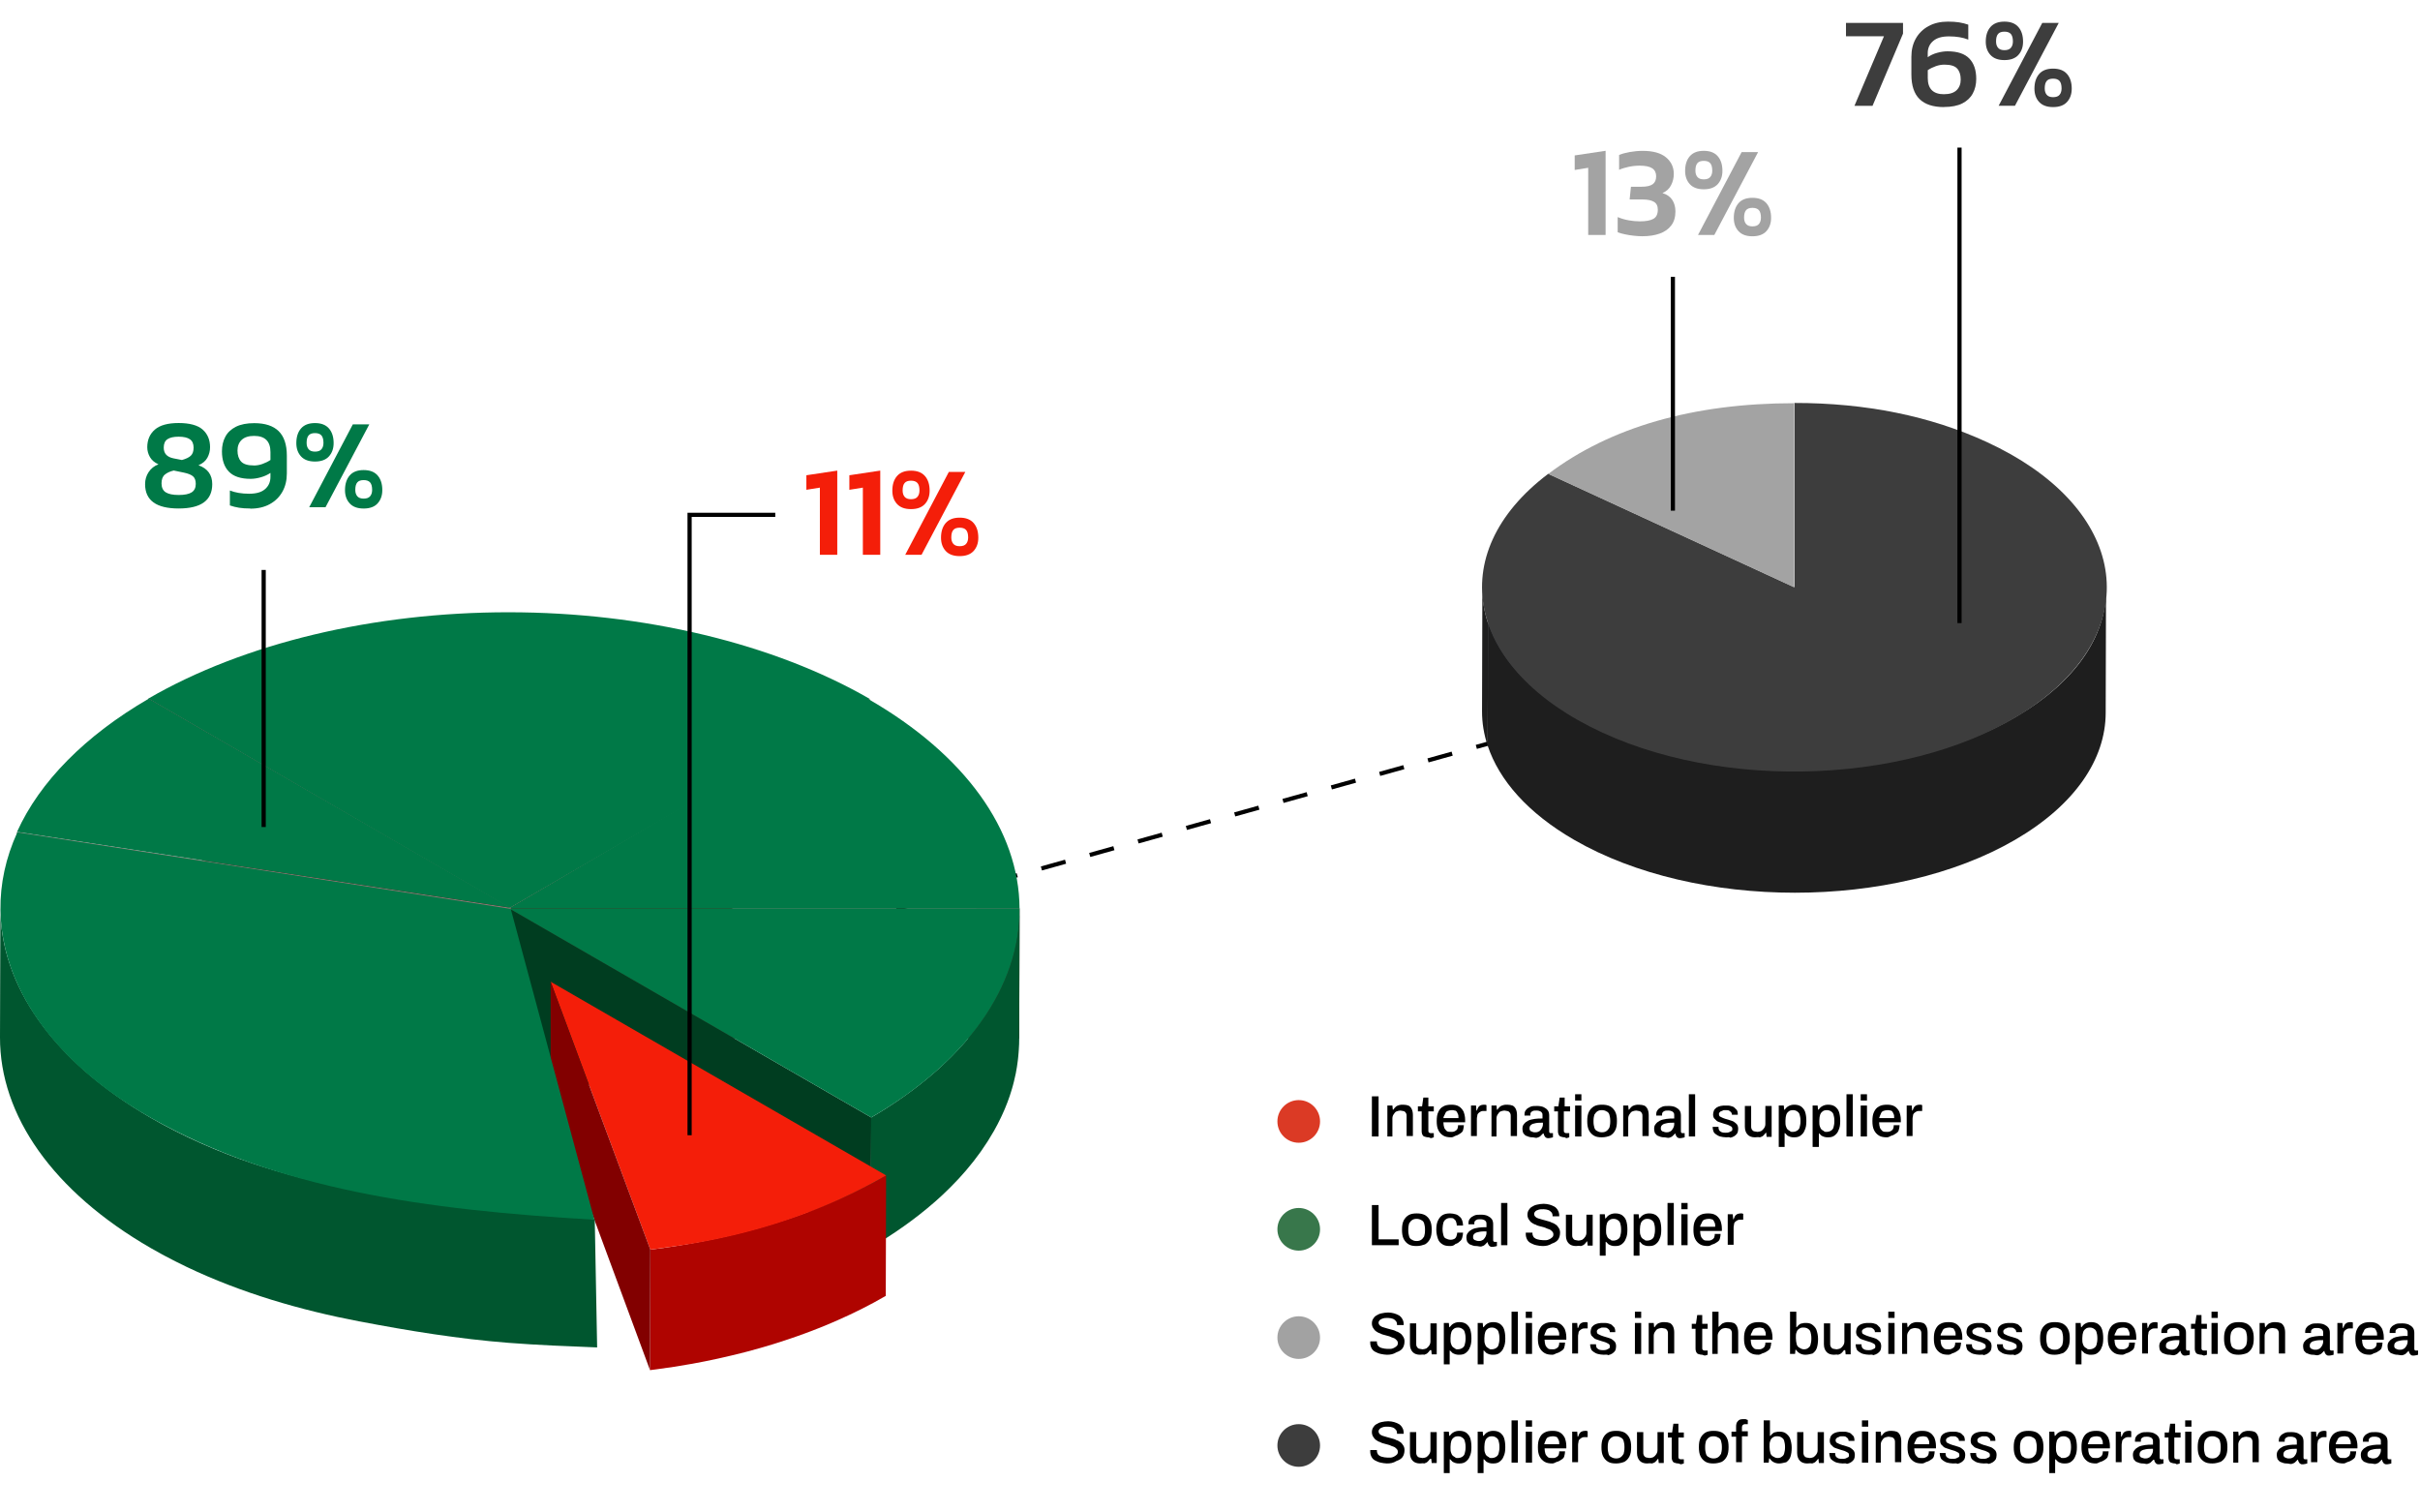 <?xml version="1.0" encoding="UTF-8"?>
<svg id="Layer_1" data-name="Layer 1" xmlns="http://www.w3.org/2000/svg" width="578.76" height="361.56" viewBox="0 0 578.76 361.56">
  <defs>
    <style>
      .cls-1 {
        stroke-dasharray: 0 0 6 6;
      }

      .cls-1, .cls-2 {
        fill: none;
        stroke: #000;
        stroke-miterlimit: 10;
      }

      .cls-3 {
        fill: #00562f;
      }

      .cls-4 {
        fill: #003d20;
      }

      .cls-5 {
        fill: #007947;
      }

      .cls-6 {
        fill: #f41e09;
      }

      .cls-7 {
        fill: #672e26;
      }

      .cls-8 {
        fill: #8e7773;
      }

      .cls-9 {
        fill: #af0400;
      }

      .cls-10 {
        fill: #db3a25;
      }

      .cls-11 {
        fill: #1e1e1e;
      }

      .cls-12 {
        fill: #3e1c17;
      }

      .cls-13 {
        fill: #a3a3a3;
      }

      .cls-14 {
        fill: #820000;
      }

      .cls-15 {
        fill: #a2a2a2;
      }

      .cls-16 {
        fill: #3d3d3d;
      }

      .cls-17 {
        fill: #3d424b;
      }

      .cls-18 {
        fill: #38774b;
      }

      .cls-19 {
        fill: #47201a;
      }

      .cls-20 {
        isolation: isolate;
      }
    </style>
  </defs>
  <circle class="cls-10" cx="310.6" cy="268.2" r="5.1"/>
  <circle class="cls-18" cx="310.6" cy="294" r="5.1"/>
  <circle class="cls-15" cx="310.6" cy="319.9" r="5.1"/>
  <circle class="cls-16" cx="310.6" cy="345.7" r="5.1"/>
  <g>
    <path d="m328.1,271.8v-9.6h1.6v9.6h-1.6Z"/>
    <path d="m331.8,271.8v-7.4h1.2l.1,1h.1c.2-.3.4-.5.6-.7s.5-.3.8-.4.6-.1,1-.1c.5,0,.9.1,1.2.2s.6.4.8.8c.2.4.3.9.3,1.5v5h-1.5v-4.7c0-.3,0-.5-.1-.7s-.2-.3-.3-.4c-.1-.1-.3-.2-.5-.2s-.4-.1-.6-.1c-.3,0-.6.1-.9.2s-.5.4-.7.7c-.2.3-.3.6-.3,1v4.3h-1.2Z"/>
    <path d="m341.6,272c-.4,0-.7-.1-1-.2s-.4-.4-.5-.6c-.1-.3-.1-.5-.1-.8v-4.6h-.9v-1.2h1l.3-2.1h1.2v2.1h1.3v1.2h-1.3v4.5c0,.2,0,.4.1.5s.2.2.5.2h.7v1c-.1,0-.2.1-.3.1s-.3.1-.4.1-.4-.2-.6-.2Z"/>
    <path d="m347.1,272c-.8,0-1.4-.1-1.9-.4s-.9-.7-1.2-1.3c-.3-.6-.4-1.3-.4-2.2s.1-1.6.4-2.2.6-1,1.2-1.3c.5-.3,1.2-.4,1.9-.4s1.3.1,1.8.4.8.7,1.1,1.2c.2.5.4,1.2.4,2v.6h-5.2c0,.5.1,1,.2,1.3s.4.6.6.8c.3.2.6.2,1.1.2.3,0,.5,0,.7-.1s.4-.2.5-.3c.1-.1.3-.3.3-.5.1-.2.1-.4.1-.7h1.4c0,.4-.1.8-.2,1.2s-.4.6-.7.8c-.3.2-.6.4-1,.5s-.6.4-1.1.4Zm-1.9-4.6h3.6c0-.4,0-.7-.1-.9-.1-.2-.2-.5-.3-.6-.1-.2-.3-.3-.5-.3-.2-.1-.4-.1-.7-.1-.4,0-.7.1-1,.2s-.5.4-.6.7-.4.6-.4,1Z"/>
    <path d="m351.8,271.8v-7.4h1.2l.1,1.2h.1c.1-.2.2-.5.3-.7.1-.2.3-.4.5-.5s.5-.2.8-.2h.4c.1,0,.2.1.3.1v1.4h-.5c-.3,0-.6,0-.8.1-.2.1-.4.2-.6.4s-.3.4-.3.7c-.1.3-.1.6-.1.9v3.9h-1.4v.1Z"/>
    <path d="m356.7,271.8v-7.4h1.2l.1,1h.1c.2-.3.4-.5.6-.7s.5-.3.8-.4.6-.1,1-.1c.5,0,.9.1,1.2.2s.6.4.8.8c.2.4.3.9.3,1.5v5h-1.5v-4.7c0-.3,0-.5-.1-.7s-.2-.3-.3-.4c-.1-.1-.3-.2-.5-.2s-.4-.1-.6-.1c-.3,0-.6.1-.9.2s-.5.4-.7.7c-.2.3-.3.6-.3,1v4.3h-1.2Z"/>
    <path d="m366.5,272c-.2,0-.5,0-.8-.1s-.5-.2-.8-.3c-.2-.1-.4-.4-.6-.6-.1-.3-.2-.6-.2-1,0-.5.1-.9.4-1.2.2-.3.6-.6,1-.8.4-.2.9-.3,1.5-.4s1.2-.1,1.9-.1v-.7c0-.2,0-.5-.1-.6-.1-.2-.2-.3-.4-.4s-.5-.2-.9-.2-.7,0-.9.1c-.2.1-.4.2-.5.4-.1.1-.1.3-.1.5v.2h-1.4v-.3c0-.4.1-.8.4-1.1.2-.3.6-.5,1-.7s1-.2,1.6-.2,1.2.1,1.6.3c.4.2.7.4,1,.8.2.3.3.7.3,1.2v3.7c0,.2,0,.3.1.4s.2.1.3.1h.5v1c-.1,0-.3.1-.4.1s-.4.1-.6.1c-.3,0-.5,0-.6-.1-.2-.1-.3-.2-.4-.4-.1-.2-.2-.3-.2-.6h-.2l-.6.6c-.2.2-.5.3-.8.4s-.7-.1-1.1-.1Zm.5-1.2c.3,0,.6,0,.8-.1s.5-.2.6-.4c.2-.2.3-.4.4-.6s.2-.5.2-.7v-.5c-.6,0-1.2,0-1.7.1s-.9.2-1.1.4c-.3.2-.4.5-.4.8,0,.2,0,.4.1.5s.2.3.4.3c.2.1.4.2.7.2Z"/>
    <path d="m374.2,272c-.4,0-.7-.1-1-.2s-.4-.4-.5-.6c-.1-.3-.1-.5-.1-.8v-4.6h-.9v-1.2h1l.3-2.1h1.2v2.1h1.3v1.2h-1.5v4.5c0,.2,0,.4.1.5s.2.2.5.2h.7v1c-.1,0-.2.1-.3.1s-.3.1-.4.1-.3-.2-.4-.2Z"/>
    <path d="m376.7,263.2v-1.5h1.5v1.5h-1.5Zm0,8.6v-7.4h1.5v7.4h-1.5Z"/>
    <path d="m383.1,272c-.8,0-1.4-.1-1.9-.4s-.9-.7-1.2-1.3c-.3-.6-.4-1.3-.4-2.2s.1-1.6.4-2.2.7-1,1.2-1.3,1.2-.4,1.9-.4c.8,0,1.4.1,2,.4.5.3.9.7,1.2,1.3.3.6.4,1.3.4,2.2s-.1,1.6-.4,2.2-.7,1-1.2,1.3c-.5.2-1.2.4-2,.4Zm0-1.2c.5,0,.8-.1,1.1-.3.3-.2.5-.5.7-.8.1-.4.2-.8.2-1.4v-.3c0-.6-.1-1-.2-1.4s-.4-.7-.7-.8c-.3-.2-.7-.3-1.1-.3-.5,0-.8.1-1.1.3-.3.2-.5.5-.7.8-.1.4-.2.8-.2,1.4v.3c0,.6.1,1,.2,1.4s.4.7.7.8c.3.2.7.3,1.1.3Z"/>
    <path d="m388.2,271.8v-7.4h1.2l.1,1h.1c.2-.3.4-.5.6-.7s.5-.3.8-.4.6-.1,1-.1c.5,0,.9.1,1.2.2s.6.4.8.8c.2.4.3.9.3,1.5v5h-1.5v-4.7c0-.3,0-.5-.1-.7s-.2-.3-.3-.4c-.1-.1-.3-.2-.5-.2s-.4-.1-.6-.1c-.3,0-.6.1-.9.2s-.5.4-.7.7c-.2.3-.3.6-.3,1v4.3h-1.2Z"/>
    <path d="m398,272c-.2,0-.5,0-.8-.1s-.5-.2-.8-.3c-.2-.1-.4-.4-.6-.6-.1-.3-.2-.6-.2-1,0-.5.1-.9.4-1.2.2-.3.6-.6,1-.8.4-.2.9-.3,1.5-.4s1.2-.1,1.9-.1v-.7c0-.2,0-.5-.1-.6-.1-.2-.2-.3-.4-.4s-.5-.2-.9-.2-.7,0-.9.1c-.2.1-.4.2-.5.4-.1.1-.1.3-.1.5v.2h-1.4v-.3c0-.4.1-.8.4-1.1.2-.3.6-.5,1-.7s1-.2,1.6-.2,1.2.1,1.6.3c.4.2.7.4,1,.8.2.3.3.7.3,1.2v3.7c0,.2,0,.3.1.4s.2.1.3.1h.5v1c-.1,0-.3.1-.4.1s-.4.1-.6.1c-.3,0-.5,0-.6-.1-.2-.1-.3-.2-.4-.4-.1-.2-.2-.3-.2-.6h-.1l-.6.6c-.2.2-.5.3-.8.4s-.8-.1-1.2-.1Zm.4-1.2c.3,0,.6,0,.8-.1s.5-.2.6-.4c.2-.2.3-.4.4-.6s.2-.5.2-.7v-.5c-.6,0-1.2,0-1.7.1s-.9.2-1.1.4c-.3.2-.4.5-.4.8,0,.2,0,.4.1.5s.2.3.4.3c.3.1.5.2.7.2Z"/>
    <path d="m403.9,271.8v-10.1h1.5v10.1h-1.5Z"/>
    <path d="m412.8,272c-.5,0-1-.1-1.4-.2s-.7-.3-1-.5-.5-.4-.6-.7c-.1-.3-.2-.6-.2-.9v-.2h1.4v.2c0,.3.1.5.2.7.2.2.4.3.6.4.3.1.6.1.9.1s.5,0,.8-.1c.2-.1.4-.2.6-.3s.2-.3.2-.5c0-.3-.1-.5-.3-.6-.2-.1-.5-.3-.8-.4s-.6-.2-1-.3c-.3-.1-.6-.2-.9-.3-.3-.1-.6-.2-.8-.4l-.6-.6c-.1-.2-.2-.5-.2-.9,0-.3.1-.6.2-.9s.4-.5.6-.7c.3-.2.6-.3,1-.4s.8-.1,1.2-.1c.5,0,.9,0,1.2.1.4.1.7.2.9.4l.6.6c.1.2.2.5.2.8v.3h-1.4v-.1c0-.2-.1-.4-.2-.5s-.3-.3-.5-.4-.5-.1-.9-.1c-.2,0-.5,0-.6.1s-.3.1-.5.2l-.3.3c-.1.1-.1.2-.1.4s.1.4.2.5c.2.1.4.2.6.3s.5.2.8.3c.3.1.7.2,1,.3.3.1.7.2,1,.4s.5.4.7.6c.2.3.3.6.3,1.1,0,.4-.1.8-.2,1-.2.3-.4.5-.7.7-.3.2-.6.3-1,.4-.1-.2-.6-.1-1-.1Z"/>
    <path d="m419.7,272c-.7,0-1.3-.2-1.7-.6-.4-.4-.7-1-.7-1.9v-5h1.5v4.8c0,.3,0,.5.1.7s.2.3.3.4c.1.1.3.2.5.2s.4.1.6.1c.3,0,.6-.1.9-.2.3-.2.5-.4.7-.7s.3-.6.3-1v-4.3h1.5v7.4h-1.2l-.1-1h-.1c-.2.3-.4.5-.6.7s-.5.3-.8.4c-.5-.1-.8,0-1.2,0Z"/>
    <path d="m425.4,274.2v-9.8h1.2l.1,1h.1c.3-.4.6-.7,1-.9.4-.2.8-.3,1.3-.3.6,0,1.1.1,1.6.4.4.3.8.7,1,1.3.2.6.3,1.3.3,2.2s-.1,1.6-.4,2.2c-.2.6-.6,1-1,1.3s-.9.4-1.5.4c-.3,0-.6,0-.9-.1s-.5-.2-.7-.3l-.6-.6h-.1v3.3h-1.4v-.1Zm3.3-3.5c.4,0,.8-.1,1.1-.3s.5-.4.6-.8.2-.8.2-1.4v-.2c0-.6-.1-1.1-.2-1.4-.1-.4-.3-.6-.6-.8-.3-.2-.6-.3-1-.3s-.8.1-1,.3c-.3.2-.5.5-.6.8s-.2.8-.2,1.4v.2c0,.4,0,.8.1,1.1s.2.6.4.8.4.3.6.4c.1.2.3.2.6.2Z"/>
    <path d="m433.5,274.2v-9.8h1.2l.1,1h.1c.3-.4.6-.7,1-.9.4-.2.8-.3,1.3-.3.6,0,1.1.1,1.6.4.4.3.8.7,1,1.3.2.6.3,1.3.3,2.2s-.1,1.6-.4,2.2c-.2.6-.6,1-1,1.3s-.9.4-1.5.4c-.3,0-.6,0-.9-.1s-.5-.2-.7-.3l-.6-.6h0v3.3h-1.5v-.1Zm3.3-3.5c.4,0,.8-.1,1.1-.3s.5-.4.6-.8.2-.8.2-1.4v-.2c0-.6-.1-1.1-.2-1.4-.1-.4-.3-.6-.6-.8-.3-.2-.6-.3-1-.3s-.8.1-1,.3c-.3.2-.5.5-.6.8s-.2.8-.2,1.4v.2c0,.4,0,.8.1,1.1s.2.6.4.8.4.3.6.4c.1.2.3.2.6.2Z"/>
    <path d="m441.6,271.8v-10.1h1.5v10.1h-1.5Z"/>
    <path d="m445,263.2v-1.5h1.5v1.5h-1.5Zm0,8.6v-7.4h1.5v7.4h-1.5Z"/>
    <path d="m451.3,272c-.8,0-1.4-.1-1.9-.4s-.9-.7-1.2-1.3c-.3-.6-.4-1.3-.4-2.2s.1-1.6.4-2.2.6-1,1.2-1.3c.5-.3,1.2-.4,1.9-.4s1.3.1,1.8.4.8.7,1.1,1.2c.2.5.4,1.2.4,2v.6h-5.2c0,.5.1,1,.2,1.3s.4.6.6.8c.3.2.6.2,1.1.2.3,0,.5,0,.7-.1s.4-.2.5-.3c.1-.1.3-.3.3-.5.1-.2.1-.4.1-.7h1.4c0,.4-.1.8-.2,1.2s-.4.6-.7.8c-.3.2-.6.4-1,.5s-.6.4-1.1.4Zm-1.9-4.6h3.6c0-.4,0-.7-.1-.9-.1-.2-.2-.5-.3-.6-.1-.2-.3-.3-.5-.3-.2-.1-.4-.1-.7-.1-.4,0-.7.1-1,.2s-.5.4-.6.7-.3.6-.4,1Z"/>
    <path d="m456,271.8v-7.4h1.2l.1,1.2h.1c.1-.2.2-.5.3-.7.1-.2.3-.4.5-.5s.5-.2.8-.2h.4c.1,0,.2.1.3.1v1.4h-.5c-.3,0-.6,0-.8.1-.2.1-.4.2-.6.4s-.3.4-.3.7c-.1.3-.1.6-.1.9v3.9h-1.4v.1Z"/>
    <path d="m328.1,297.8v-9.6h1.6v8.2h4.8v1.4h-6.4Z"/>
    <path d="m338.8,298c-.8,0-1.4-.1-1.9-.4s-.9-.7-1.2-1.3c-.3-.6-.4-1.3-.4-2.2s.1-1.6.4-2.2.7-1,1.2-1.3,1.2-.4,1.9-.4c.8,0,1.4.1,2,.4.5.3.9.7,1.2,1.3.3.6.4,1.3.4,2.2s-.1,1.6-.4,2.2-.7,1-1.2,1.3c-.6.2-1.2.4-2,.4Zm0-1.2c.5,0,.8-.1,1.1-.3.3-.2.5-.5.7-.8.1-.4.2-.8.2-1.4v-.3c0-.6-.1-1-.2-1.4s-.4-.7-.7-.8c-.3-.2-.7-.3-1.1-.3-.5,0-.8.1-1.1.3-.3.2-.5.5-.7.8-.1.4-.2.8-.2,1.4v.3c0,.6.1,1,.2,1.4s.4.7.7.8c.3.2.6.3,1.1.3Z"/>
    <path d="m346.8,298c-.7,0-1.4-.1-1.8-.4-.5-.3-.9-.7-1.1-1.3-.2-.6-.4-1.3-.4-2.2s.1-1.6.4-2.2.6-1,1.1-1.3,1.1-.4,1.8-.4c.5,0,.9.1,1.3.2s.7.3,1,.6c.3.2.5.6.6.9s.2.8.2,1.2h-1.5c0-.4-.1-.7-.2-1s-.3-.4-.5-.6-.5-.2-.9-.2-.7.1-1,.3c-.3.2-.5.5-.6.8-.1.4-.2.9-.2,1.4v.2c0,.6.1,1,.2,1.4s.3.7.6.8.6.3,1.1.3c.4,0,.7-.1.9-.2.2-.1.4-.3.5-.6.1-.3.2-.6.2-.9h1.4c0,.4-.1.8-.2,1.2s-.3.7-.6.9c-.3.3-.6.5-1,.6-.4.4-.8.5-1.3.5Z"/>
    <path d="m353.1,298c-.2,0-.5,0-.8-.1s-.5-.2-.8-.3c-.2-.1-.4-.4-.6-.6-.1-.3-.2-.6-.2-1,0-.5.1-.9.4-1.2.2-.3.6-.6,1-.8.4-.2.9-.3,1.5-.4s1.2-.1,1.9-.1v-.7c0-.2,0-.5-.1-.6-.1-.2-.2-.3-.4-.4s-.5-.2-.9-.2-.7,0-.9.1c-.2.1-.4.2-.5.4-.1.1-.1.3-.1.5v.2h-1.4v-.3c0-.4.1-.8.4-1.1.2-.3.6-.5,1-.7s1-.2,1.6-.2,1.2.1,1.6.3c.4.2.7.4,1,.8.2.3.3.7.3,1.2v3.7c0,.2,0,.3.1.4s.2.1.3.1h.5v1c-.1,0-.3.1-.4.1s-.4.1-.6.1c-.3,0-.5,0-.6-.1-.2-.1-.3-.2-.4-.4-.1-.2-.2-.3-.2-.6h-.1l-.6.6c-.2.2-.5.3-.8.4s-.8-.1-1.2-.1Zm.4-1.2c.3,0,.6,0,.8-.1s.5-.2.6-.4c.2-.2.3-.4.4-.6s.2-.5.2-.7v-.5c-.6,0-1.2,0-1.7.1s-.9.2-1.1.4c-.3.2-.4.5-.4.8,0,.2,0,.4.1.5s.2.3.4.3c.3.1.5.2.7.2Z"/>
    <path d="m359,297.8v-10.1h1.5v10.1h-1.5Z"/>
    <path d="m368.9,298c-.5,0-1-.1-1.5-.2s-.9-.3-1.3-.5-.7-.5-.9-.9-.3-.8-.3-1.3v-.3h1.6v.2c0,.3.1.6.3.9.2.2.5.4.9.5s.8.2,1.3.2h.8c.2,0,.5-.1.7-.2s.4-.2.5-.3.3-.2.4-.4.1-.3.1-.5c0-.3-.1-.5-.3-.7-.2-.2-.4-.4-.7-.5s-.6-.2-1-.4c-.4-.1-.7-.2-1.1-.3-.4-.1-.8-.2-1.1-.4-.4-.1-.7-.3-1-.5s-.5-.5-.7-.8-.3-.7-.3-1.1.1-.8.3-1.1c.2-.3.4-.6.8-.8.3-.2.7-.4,1.2-.5s1-.2,1.6-.2c.5,0,1,.1,1.4.2s.8.3,1.2.5c.3.2.6.5.8.9.2.3.3.8.3,1.2v.2h-1.6v-.2c0-.3-.1-.6-.3-.8s-.4-.4-.7-.5c-.3-.1-.7-.2-1.1-.2-.5,0-.9,0-1.2.1s-.6.2-.8.4-.3.4-.3.6c0,.3.1.5.3.7.2.2.4.3.7.4s.6.2,1,.3c.4.1.7.2,1.1.3.4.1.8.2,1.1.4.4.1.7.3,1,.5s.5.5.7.8.3.7.3,1.1c0,.7-.2,1.3-.5,1.7-.3.4-.8.7-1.4.9-.8.5-1.5.6-2.3.6Z"/>
    <path d="m376.9,298c-.7,0-1.3-.2-1.7-.6-.4-.4-.7-1-.7-1.9v-5h1.5v4.8c0,.3,0,.5.1.7s.2.3.3.4c.1.1.3.2.5.2s.4.1.6.1c.3,0,.6-.1.9-.2.3-.2.5-.4.7-.7s.3-.6.3-1v-4.3h1.5v7.4h-1.2l-.1-1h-.1c-.2.3-.4.5-.6.7s-.5.3-.8.4c-.6-.1-.9,0-1.2,0Z"/>
    <path d="m382.6,300.2v-9.8h1.2l.1,1h.1c.3-.4.6-.7,1-.9.4-.2.8-.3,1.3-.3.6,0,1.1.1,1.6.4.4.3.8.7,1,1.3.2.6.3,1.3.3,2.2s-.1,1.6-.4,2.2c-.2.6-.6,1-1,1.3s-.9.4-1.5.4c-.3,0-.6,0-.9-.1s-.5-.2-.7-.3l-.6-.6h-.1v3.3h-1.4v-.1Zm3.2-3.5c.4,0,.8-.1,1.1-.3s.5-.4.6-.8.2-.8.2-1.4v-.2c0-.6-.1-1.1-.2-1.4-.1-.4-.3-.6-.6-.8-.3-.2-.6-.3-1-.3s-.8.1-1,.3c-.3.2-.5.5-.6.8s-.2.8-.2,1.4v.2c0,.4,0,.8.1,1.1s.2.6.4.8.4.3.6.4c.1.2.4.2.6.2Z"/>
    <path d="m390.7,300.2v-9.8h1.2l.1,1h.1c.3-.4.6-.7,1-.9.4-.2.8-.3,1.3-.3.6,0,1.1.1,1.6.4.4.3.8.7,1,1.3.2.6.3,1.3.3,2.2s-.1,1.6-.4,2.2c-.2.6-.6,1-1,1.3s-.9.4-1.5.4c-.3,0-.6,0-.9-.1s-.5-.2-.7-.3l-.6-.6h-.1v3.3h-1.4v-.1Zm3.2-3.5c.4,0,.8-.1,1.1-.3s.5-.4.6-.8.2-.8.2-1.4v-.2c0-.6-.1-1.1-.2-1.4-.1-.4-.3-.6-.6-.8-.3-.2-.6-.3-1-.3s-.8.1-1,.3c-.3.2-.5.5-.6.8s-.2.8-.2,1.4v.2c0,.4,0,.8.1,1.1s.2.6.4.8.4.3.6.4c.1.2.4.2.6.2Z"/>
    <path d="m398.8,297.8v-10.1h1.5v10.1h-1.5Z"/>
    <path d="m402.1,289.2v-1.5h1.5v1.5h-1.5Zm0,8.6v-7.4h1.5v7.4h-1.5Z"/>
    <path d="m408.5,298c-.8,0-1.4-.1-1.9-.4s-.9-.7-1.2-1.3c-.3-.6-.4-1.3-.4-2.2s.1-1.6.4-2.2.6-1,1.2-1.3c.5-.3,1.2-.4,1.9-.4s1.3.1,1.8.4.8.7,1.1,1.2c.2.5.4,1.2.4,2v.6h-5.2c0,.5.1,1,.2,1.3s.4.6.6.8c.3.2.6.2,1.1.2.3,0,.5,0,.7-.1s.4-.2.5-.3c.1-.1.3-.3.3-.5.1-.2.1-.4.1-.7h1.4c0,.4-.1.8-.2,1.2s-.4.6-.7.8c-.3.2-.6.4-1,.5s-.6.4-1.1.4Zm-1.9-4.6h3.6c0-.4,0-.7-.1-.9-.1-.2-.2-.5-.3-.6-.1-.2-.3-.3-.5-.3-.2-.1-.4-.1-.7-.1-.4,0-.7.1-1,.2s-.5.4-.6.7-.4.6-.4,1Z"/>
    <path d="m413.2,297.8v-7.4h1.2l.1,1.2h.1c.1-.2.2-.5.3-.7.1-.2.3-.4.5-.5s.5-.2.8-.2h.4c.1,0,.2.1.3.1v1.4h-.5c-.3,0-.6,0-.8.1-.2.1-.4.2-.6.4s-.3.4-.3.7c-.1.3-.1.6-.1.9v3.9h-1.4v.1Z"/>
    <path d="m331.7,324c-.5,0-1-.1-1.5-.2s-.9-.3-1.3-.5-.7-.5-.9-.9-.3-.8-.3-1.3v-.3h1.6v.2c0,.3.1.6.3.9.2.2.5.4.9.5s.8.2,1.3.2h.8c.2,0,.5-.1.7-.2s.4-.2.5-.3.3-.2.4-.4.1-.3.1-.5c0-.3-.1-.5-.3-.7-.2-.2-.4-.4-.7-.5s-.6-.2-1-.4c-.4-.1-.7-.2-1.1-.3-.4-.1-.8-.2-1.1-.4-.4-.1-.7-.3-1-.5s-.5-.5-.7-.8-.3-.7-.3-1.1.1-.8.3-1.1c.2-.3.4-.6.8-.8.3-.2.7-.4,1.2-.5s1-.2,1.6-.2c.5,0,1,.1,1.4.2s.8.3,1.2.5c.3.2.6.5.8.9.2.3.3.8.3,1.2v.2h-1.6v-.2c0-.3-.1-.6-.3-.8s-.4-.4-.7-.5c-.3-.1-.7-.2-1.1-.2-.5,0-.9,0-1.2.1s-.6.2-.8.4-.3.4-.3.6c0,.3.1.5.3.7.2.2.4.3.7.4s.6.2,1,.3c.4.1.7.2,1.1.3.4.1.8.2,1.1.4.4.1.7.3,1,.5s.5.5.7.8.3.7.3,1.1c0,.7-.2,1.3-.5,1.7-.3.4-.8.7-1.4.9-.8.5-1.5.6-2.3.6Z"/>
    <path d="m339.6,324c-.7,0-1.3-.2-1.7-.6-.4-.4-.7-1-.7-1.9v-5h1.5v4.8c0,.3,0,.5.1.7s.2.3.3.4c.1.1.3.2.5.2s.4.1.6.1c.3,0,.6-.1.9-.2.3-.2.5-.4.7-.7s.3-.6.3-1v-4.3h1.5v7.4h-1.2l-.1-1h-.3c-.2.3-.4.5-.6.7s-.5.3-.8.4c-.3-.1-.6,0-1,0Z"/>
    <path d="m345.3,326.2v-9.8h1.2l.1,1h.1c.3-.4.6-.7,1-.9.4-.2.8-.3,1.3-.3.6,0,1.1.1,1.6.4.4.3.8.7,1,1.3.2.6.3,1.3.3,2.2s-.1,1.6-.4,2.2c-.2.6-.6,1-1,1.3s-.9.4-1.5.4c-.3,0-.6,0-.9-.1s-.5-.2-.7-.3l-.6-.6h-.1v3.3h-1.4v-.1Zm3.3-3.5c.4,0,.8-.1,1.1-.3s.5-.4.6-.8.2-.8.2-1.4v-.2c0-.6-.1-1.1-.2-1.4-.1-.4-.3-.6-.6-.8-.3-.2-.6-.3-1-.3s-.8.1-1,.3c-.3.2-.5.5-.6.8s-.2.8-.2,1.4v.2c0,.4,0,.8.1,1.1s.2.6.4.8.4.3.6.4c.1.2.3.2.6.2Z"/>
    <path d="m353.4,326.2v-9.8h1.2l.1,1h.1c.3-.4.6-.7,1-.9.4-.2.8-.3,1.3-.3.6,0,1.1.1,1.6.4.4.3.8.7,1,1.3.2.6.3,1.3.3,2.2s-.1,1.6-.4,2.2c-.2.6-.6,1-1,1.3s-.9.4-1.5.4c-.3,0-.6,0-.9-.1s-.5-.2-.7-.3l-.6-.6h-.1v3.3h-1.4v-.1Zm3.3-3.5c.4,0,.8-.1,1.1-.3s.5-.4.6-.8.2-.8.2-1.4v-.2c0-.6-.1-1.1-.2-1.4-.1-.4-.3-.6-.6-.8-.3-.2-.6-.3-1-.3s-.8.1-1,.3c-.3.2-.5.5-.6.8s-.2.8-.2,1.4v.2c0,.4,0,.8.1,1.1s.2.6.4.8.4.3.6.4c.1.2.3.2.6.2Z"/>
    <path d="m361.5,323.8v-10.1h1.5v10.1h-1.5Z"/>
    <path d="m364.9,315.2v-1.5h1.5v1.5h-1.5Zm0,8.6v-7.4h1.5v7.4h-1.5Z"/>
    <path d="m371.3,324c-.8,0-1.4-.1-1.9-.4s-.9-.7-1.2-1.3c-.3-.6-.4-1.3-.4-2.2s.1-1.6.4-2.2.6-1,1.2-1.3c.5-.3,1.2-.4,1.9-.4s1.3.1,1.8.4.8.7,1.1,1.2c.2.5.4,1.2.4,2v.6h-5.2c0,.5.1,1,.2,1.3s.4.6.6.8c.3.2.6.2,1.1.2.3,0,.5,0,.7-.1s.4-.2.5-.3c.1-.1.3-.3.3-.5.1-.2.1-.4.1-.7h1.4c0,.4-.1.8-.2,1.2s-.4.6-.7.8c-.3.2-.6.4-1,.5s-.7.4-1.1.4Zm-2-4.6h3.6c0-.4,0-.7-.1-.9-.1-.2-.2-.5-.3-.6-.1-.2-.3-.3-.5-.3-.2-.1-.4-.1-.7-.1-.4,0-.7.1-1,.2s-.5.4-.6.7-.3.6-.4,1Z"/>
    <path d="m376,323.8v-7.4h1.2l.1,1.2h.1c.1-.2.2-.5.3-.7.1-.2.3-.4.5-.5s.5-.2.8-.2h.4c.1,0,.2.1.3.1v1.4h-.5c-.3,0-.6,0-.8.1-.2.1-.4.2-.6.4s-.3.4-.3.7c-.1.3-.1.6-.1.9v3.9h-1.4v.1Z"/>
    <path d="m383.5,324c-.5,0-1-.1-1.4-.2s-.7-.3-1-.5-.5-.4-.6-.7c-.1-.3-.2-.6-.2-.9v-.2h1.4v.2c0,.3.1.5.2.7.2.2.4.3.6.4.3.1.6.1.9.1s.5,0,.8-.1c.2-.1.4-.2.6-.3s.2-.3.2-.5c0-.3-.1-.5-.3-.6-.2-.1-.5-.3-.8-.4s-.6-.2-1-.3c-.3-.1-.6-.2-.9-.3-.3-.1-.6-.2-.8-.4l-.6-.6c-.1-.2-.2-.5-.2-.9,0-.3.1-.6.2-.9s.4-.5.6-.7c.3-.2.6-.3,1-.4s.8-.1,1.2-.1c.5,0,.9,0,1.2.1.4.1.7.2.9.4l.6.6c.1.2.2.5.2.8v.3h-1.3v-.1c0-.2-.1-.4-.2-.5s-.3-.3-.5-.4-.5-.1-.9-.1c-.2,0-.5,0-.6.1s-.3.1-.5.2l-.3.3c-.1.1-.1.2-.1.4s.1.4.2.5c.2.1.4.2.6.3s.5.2.8.3c.3.1.7.2,1,.3.3.1.7.2,1,.4s.5.4.7.6c.2.3.3.6.3,1.1,0,.4-.1.8-.2,1-.2.3-.4.5-.7.7-.3.2-.6.3-1,.4-.2-.2-.6-.1-1.1-.1Z"/>
    <path d="m391,315.2v-1.5h1.5v1.5h-1.5Zm0,8.6v-7.4h1.5v7.4h-1.5Z"/>
    <path d="m394.3,323.8v-7.4h1.2l.1,1h.1c.2-.3.4-.5.6-.7s.5-.3.8-.4.6-.1,1-.1c.5,0,.9.1,1.2.2s.6.4.8.8c.2.4.3.9.3,1.5v5h-1.5v-4.7c0-.3,0-.5-.1-.7s-.2-.3-.3-.4c-.1-.1-.3-.2-.5-.2s-.4-.1-.6-.1c-.3,0-.6.1-.9.2s-.5.4-.7.7c-.2.3-.3.6-.3,1v4.3h-1.2Z"/>
    <path d="m407.1,324c-.4,0-.7-.1-1-.2s-.4-.4-.5-.6c-.1-.3-.1-.5-.1-.8v-4.6h-.9v-1.2h1l.3-2.1h1.2v2.1h1.3v1.2h-1.3v4.5c0,.2,0,.4.1.5s.2.2.5.2h.7v1c-.1,0-.2.1-.3.1s-.3.1-.4.1-.5-.2-.6-.2Z"/>
    <path d="m409.5,323.8v-10.1h1.5v3.6h.1l.6-.6c.2-.2.5-.3.8-.4s.6-.1.9-.1c.5,0,.9.1,1.2.2s.6.4.8.8c.2.4.3.9.3,1.5v5h-1.5v-4.7c0-.3,0-.5-.1-.7s-.2-.3-.3-.4c-.1-.1-.3-.2-.5-.2s-.4-.1-.6-.1c-.3,0-.6.1-.9.2-.3.2-.5.4-.7.7-.2.3-.3.6-.3,1v4.3h-1.3Z"/>
    <path d="m420.6,324c-.8,0-1.4-.1-1.9-.4s-.9-.7-1.2-1.3c-.3-.6-.4-1.3-.4-2.2s.1-1.6.4-2.2.6-1,1.2-1.3c.5-.3,1.2-.4,1.9-.4s1.3.1,1.8.4.8.7,1.1,1.2c.2.5.4,1.2.4,2v.6h-5.2c0,.5.1,1,.2,1.3s.4.6.6.8c.3.2.6.2,1.1.2.3,0,.5,0,.7-.1s.4-.2.5-.3c.1-.1.3-.3.3-.5.1-.2.1-.4.1-.7h1.4c0,.4-.1.8-.2,1.2s-.4.6-.7.8c-.3.2-.6.4-1,.5s-.7.4-1.1.4Zm-1.9-4.6h3.6c0-.4,0-.7-.1-.9-.1-.2-.2-.5-.3-.6-.1-.2-.3-.3-.5-.3-.2-.1-.4-.1-.7-.1-.4,0-.7.1-1,.2s-.5.4-.6.7-.4.6-.4,1Z"/>
    <path d="m431.8,324c-.5,0-.9-.1-1.3-.3-.4-.2-.7-.5-1-.9h-.1l-.1,1h-1.2v-10.1h1.5v3.7h.1c.2-.2.3-.4.6-.6.2-.2.5-.3.7-.3.3-.1.6-.1.9-.1.6,0,1.1.1,1.5.4s.8.7,1,1.2c.2.6.4,1.3.4,2.2s-.1,1.6-.3,2.2c-.2.6-.6,1-1,1.3-.5.1-1,.3-1.7.3Zm-.4-1.3c.4,0,.8-.1,1-.3.3-.2.5-.4.6-.8s.2-.8.2-1.4v-.2c0-.6-.1-1-.2-1.4s-.3-.6-.6-.8-.6-.3-1.1-.3c-.3,0-.5,0-.7.1s-.4.2-.6.4c-.2.2-.3.5-.4.8s-.1.7-.1,1.1v.2c0,.5.1,1,.2,1.4s.3.6.6.8.7.4,1.1.4Z"/>
    <path d="m438.6,324c-.7,0-1.3-.2-1.7-.6-.4-.4-.7-1-.7-1.9v-5h1.5v4.8c0,.3,0,.5.1.7s.2.3.3.4c.1.1.3.2.5.2s.4.1.6.1c.3,0,.6-.1.9-.2.3-.2.5-.4.7-.7s.3-.6.3-1v-4.3h1.5v7.4h-1.2l-.1-1h-.3c-.2.3-.4.5-.6.7s-.5.3-.8.4c-.4-.1-.7,0-1,0Z"/>
    <path d="m447,324c-.5,0-1-.1-1.4-.2s-.7-.3-1-.5-.5-.4-.6-.7c-.1-.3-.2-.6-.2-.9v-.2h1.4v.2c0,.3.1.5.2.7.2.2.4.3.6.4.3.1.6.1.9.1s.5,0,.8-.1c.2-.1.4-.2.6-.3s.2-.3.2-.5c0-.3-.1-.5-.3-.6-.2-.1-.5-.3-.8-.4s-.6-.2-1-.3c-.3-.1-.6-.2-.9-.3-.3-.1-.6-.2-.8-.4l-.6-.6c-.1-.2-.2-.5-.2-.9,0-.3.1-.6.2-.9s.4-.5.6-.7c.3-.2.6-.3,1-.4s.8-.1,1.2-.1c.5,0,.9,0,1.2.1.4.1.7.2.9.4l.6.6c.1.2.2.5.2.8v.3h-1.4v-.1c0-.2-.1-.4-.2-.5s-.3-.3-.5-.4-.5-.1-.9-.1c-.2,0-.5,0-.6.1s-.3.1-.5.2l-.3.3c-.1.1-.1.2-.1.4s.1.4.2.5c.2.1.4.2.6.3s.5.2.8.3c.3.1.7.2,1,.3.3.1.7.2,1,.4s.5.4.7.6c.2.3.3.6.3,1.1,0,.4-.1.8-.2,1-.2.3-.4.5-.7.7-.3.2-.6.3-1,.4-.2-.2-.6-.1-1-.1Z"/>
    <path d="m451.6,315.2v-1.5h1.5v1.5h-1.5Zm0,8.6v-7.4h1.5v7.4h-1.5Z"/>
    <path d="m454.9,323.8v-7.4h1.2l.1,1h.1c.2-.3.4-.5.6-.7s.5-.3.8-.4.6-.1,1-.1c.5,0,.9.1,1.2.2s.6.4.8.8c.2.4.3.9.3,1.5v5h-1.5v-4.7c0-.3,0-.5-.1-.7s-.2-.3-.3-.4c-.1-.1-.3-.2-.5-.2s-.4-.1-.6-.1c-.3,0-.6.1-.9.2s-.5.4-.7.7c-.2.3-.3.6-.3,1v4.3h-1.2Z"/>
    <path d="m466,324c-.8,0-1.4-.1-1.9-.4s-.9-.7-1.2-1.3c-.3-.6-.4-1.3-.4-2.2s.1-1.6.4-2.2.6-1,1.2-1.3c.5-.3,1.2-.4,1.9-.4s1.3.1,1.8.4.8.7,1.1,1.2c.2.5.4,1.2.4,2v.6h-5.2c0,.5.1,1,.2,1.3s.4.6.6.8c.3.2.6.2,1.1.2.3,0,.5,0,.7-.1s.4-.2.5-.3c.1-.1.3-.3.3-.5.1-.2.1-.4.1-.7h1.4c0,.4-.1.8-.2,1.2s-.4.6-.7.8c-.3.2-.6.4-1,.5s-.6.4-1.1.4Zm-1.9-4.6h3.6c0-.4,0-.7-.1-.9-.1-.2-.2-.5-.3-.6-.1-.2-.3-.3-.5-.3-.2-.1-.4-.1-.7-.1-.4,0-.7.1-1,.2s-.5.4-.6.7-.4.6-.4,1Z"/>
    <path d="m473.4,324c-.5,0-1-.1-1.4-.2s-.7-.3-1-.5-.5-.4-.6-.7c-.1-.3-.2-.6-.2-.9v-.2h1.4v.2c0,.3.1.5.2.7.2.2.4.3.6.4.3.1.6.1.9.1s.5,0,.8-.1c.2-.1.4-.2.6-.3s.2-.3.2-.5c0-.3-.1-.5-.3-.6-.2-.1-.5-.3-.8-.4s-.6-.2-1-.3c-.3-.1-.6-.2-.9-.3-.3-.1-.6-.2-.8-.4l-.6-.6c-.1-.2-.2-.5-.2-.9,0-.3.1-.6.2-.9s.4-.5.6-.7c.3-.2.6-.3,1-.4s.8-.1,1.2-.1c.5,0,.9,0,1.2.1.4.1.7.2.9.4l.6.6c.1.2.2.5.2.8v.3h-1.4v-.1c0-.2-.1-.4-.2-.5s-.3-.3-.5-.4-.5-.1-.9-.1c-.2,0-.5,0-.6.1s-.3.1-.5.2l-.3.3c-.1.1-.1.2-.1.4s.1.4.2.5c.2.1.4.2.6.3s.5.2.8.3c.3.1.7.2,1,.3.3.1.7.2,1,.4s.5.4.7.6c.2.3.3.6.3,1.1,0,.4-.1.8-.2,1-.2.3-.4.5-.7.7-.3.2-.6.3-1,.4-.1-.2-.5-.1-1-.1Z"/>
    <path d="m480.8,324c-.5,0-1-.1-1.4-.2s-.7-.3-1-.5-.5-.4-.6-.7c-.1-.3-.2-.6-.2-.9v-.2h1.4v.2c0,.3.1.5.2.7.2.2.4.3.6.4.3.1.6.1.9.1s.5,0,.8-.1c.2-.1.4-.2.6-.3s.2-.3.2-.5c0-.3-.1-.5-.3-.6-.2-.1-.5-.3-.8-.4s-.6-.2-1-.3c-.3-.1-.6-.2-.9-.3-.3-.1-.6-.2-.8-.4l-.6-.6c-.1-.2-.2-.5-.2-.9,0-.3.1-.6.2-.9s.4-.5.6-.7c.3-.2.6-.3,1-.4s.8-.1,1.2-.1c.5,0,.9,0,1.2.1.4.1.7.2.9.4l.6.6c.1.2.2.5.2.8v.3h-1.4v-.1c0-.2-.1-.4-.2-.5s-.3-.3-.5-.4-.5-.1-.9-.1c-.2,0-.5,0-.6.1s-.3.1-.5.2l-.3.3c-.1.1-.1.2-.1.4s.1.4.2.5c.2.1.4.2.6.3s.5.2.8.3c.3.1.7.2,1,.3.3.1.7.2,1,.4s.5.4.7.6c.2.3.3.6.3,1.1,0,.4-.1.8-.2,1-.2.3-.4.5-.7.7-.3.2-.6.3-1,.4-.2-.2-.6-.1-1-.1Z"/>
    <path d="m491.4,324c-.8,0-1.4-.1-1.9-.4s-.9-.7-1.2-1.3c-.3-.6-.4-1.3-.4-2.2s.1-1.6.4-2.2.7-1,1.2-1.3,1.2-.4,1.9-.4c.8,0,1.4.1,2,.4.5.3.9.7,1.2,1.3.3.6.4,1.3.4,2.2s-.1,1.6-.4,2.2-.7,1-1.2,1.3c-.6.2-1.2.4-2,.4Zm0-1.2c.5,0,.8-.1,1.1-.3.3-.2.5-.5.7-.8.1-.4.2-.8.2-1.4v-.3c0-.6-.1-1-.2-1.4s-.4-.7-.7-.8c-.3-.2-.7-.3-1.1-.3-.5,0-.8.1-1.1.3-.3.2-.5.5-.7.8-.1.4-.2.8-.2,1.4v.3c0,.6.1,1,.2,1.4s.4.7.7.8c.2.2.6.3,1.1.3Z"/>
    <path d="m496.4,326.2v-9.8h1.2l.1,1h.1c.3-.4.6-.7,1-.9.4-.2.8-.3,1.3-.3.6,0,1.1.1,1.6.4.4.3.8.7,1,1.3.2.6.3,1.3.3,2.2s-.1,1.6-.4,2.2c-.2.6-.6,1-1,1.3s-.9.4-1.5.4c-.3,0-.6,0-.9-.1s-.5-.2-.7-.3l-.6-.6h-.1v3.3h-1.4v-.1Zm3.3-3.5c.4,0,.8-.1,1.1-.3s.5-.4.6-.8.2-.8.2-1.4v-.2c0-.6-.1-1.1-.2-1.4-.1-.4-.3-.6-.6-.8-.3-.2-.6-.3-1-.3s-.8.1-1,.3c-.3.2-.5.5-.6.8s-.2.8-.2,1.4v.2c0,.4,0,.8.1,1.1s.2.6.4.8.4.3.6.4c.1.2.3.2.6.2Z"/>
    <path d="m507.6,324c-.8,0-1.4-.1-1.9-.4s-.9-.7-1.2-1.3c-.3-.6-.4-1.3-.4-2.2s.1-1.6.4-2.2.6-1,1.2-1.3c.5-.3,1.2-.4,1.9-.4s1.3.1,1.8.4.8.7,1.1,1.2c.2.5.4,1.2.4,2v.6h-5.2c0,.5.1,1,.2,1.3s.4.6.6.8c.3.2.6.2,1.1.2.3,0,.5,0,.7-.1s.4-.2.5-.3c.1-.1.3-.3.3-.5.1-.2.1-.4.1-.7h1.4c0,.4-.1.8-.2,1.2s-.4.6-.7.8c-.3.2-.6.4-1,.5s-.7.4-1.1.4Zm-1.9-4.6h3.6c0-.4,0-.7-.1-.9-.1-.2-.2-.5-.3-.6-.1-.2-.3-.3-.5-.3-.2-.1-.4-.1-.7-.1-.4,0-.7.1-1,.2s-.5.4-.6.7-.4.6-.4,1Z"/>
    <path d="m512.3,323.8v-7.4h1.2l.1,1.2h.1c.1-.2.2-.5.3-.7s.3-.4.5-.5.5-.2.8-.2h.4c.1,0,.2.1.3.1v1.4h-.5c-.3,0-.6,0-.8.1s-.4.2-.6.4-.3.4-.3.7c-.1.3-.1.6-.1.9v3.9h-1.4v.1Z"/>
    <path d="m518.8,324c-.2,0-.5,0-.8-.1s-.5-.2-.8-.3c-.2-.1-.4-.4-.6-.6-.1-.3-.2-.6-.2-1,0-.5.1-.9.4-1.2.2-.3.6-.6,1-.8.4-.2.9-.3,1.5-.4s1.2-.1,1.9-.1v-.7c0-.2,0-.5-.1-.6-.1-.2-.2-.3-.4-.4s-.5-.2-.9-.2-.7,0-.9.1-.4.2-.5.4c-.1.1-.1.3-.1.5v.2h-1.4v-.3c0-.4.1-.8.4-1.1.2-.3.6-.5,1-.7s1-.2,1.6-.2,1.2.1,1.6.3.7.4,1,.8c.2.3.3.7.3,1.2v3.7c0,.2,0,.3.1.4s.2.1.3.1h.5v1c-.1,0-.3.1-.4.1s-.4.1-.6.1c-.3,0-.5,0-.6-.1-.2-.1-.3-.2-.4-.4-.1-.2-.2-.3-.2-.6h-.1c-.2.2-.4.4-.6.6-.2.2-.5.3-.8.4s-.8-.1-1.2-.1Zm.4-1.2c.3,0,.6,0,.8-.1s.5-.2.6-.4c.2-.2.3-.4.4-.6.1-.2.2-.5.2-.7v-.5c-.6,0-1.2,0-1.7.1s-.9.2-1.1.4c-.3.2-.4.5-.4.8,0,.2,0,.4.1.5s.2.3.4.3c.3.1.5.2.7.2Z"/>
    <path d="m526.5,324c-.4,0-.7-.1-1-.2s-.4-.4-.5-.6c-.1-.3-.1-.5-.1-.8v-4.6h-.9v-1.2h1l.3-2.1h1.2v2.1h1.3v1.2h-1.3v4.5c0,.2,0,.4.1.5s.2.2.5.2h.7v1c-.1,0-.2.1-.3.1s-.3.1-.4.1-.5-.2-.6-.2Z"/>
    <path d="m528.9,315.2v-1.5h1.5v1.5h-1.5Zm0,8.6v-7.4h1.5v7.4h-1.5Z"/>
    <path d="m535.4,324c-.8,0-1.4-.1-1.9-.4s-.9-.7-1.2-1.3c-.3-.6-.4-1.3-.4-2.2s.1-1.6.4-2.2c.3-.6.7-1,1.2-1.3s1.2-.4,1.9-.4c.8,0,1.4.1,2,.4.5.3.9.7,1.2,1.3.3.6.4,1.3.4,2.2s-.1,1.6-.4,2.2c-.3.6-.7,1-1.2,1.3-.5.2-1.2.4-2,.4Zm0-1.2c.5,0,.8-.1,1.1-.3.3-.2.5-.5.7-.8.1-.4.2-.8.2-1.4v-.3c0-.6-.1-1-.2-1.4s-.4-.7-.7-.8c-.3-.2-.7-.3-1.1-.3-.5,0-.8.1-1.1.3-.3.2-.5.5-.7.8-.1.4-.2.8-.2,1.4v.3c0,.6.1,1,.2,1.4.1.4.4.7.7.8.3.2.7.3,1.1.3Z"/>
    <path d="m540.4,323.8v-7.4h1.2l.1,1h.1c.2-.3.4-.5.6-.7.2-.2.5-.3.8-.4s.6-.1,1-.1c.5,0,.9.1,1.2.2s.6.4.8.8.3.9.3,1.5v5h-1.5v-4.7c0-.3,0-.5-.1-.7s-.2-.3-.3-.4-.3-.2-.5-.2-.4-.1-.6-.1c-.3,0-.6.1-.9.2s-.5.4-.7.7c-.2.3-.3.6-.3,1v4.3h-1.2Z"/>
    <path d="m553.2,324c-.2,0-.5,0-.8-.1s-.5-.2-.8-.3c-.2-.1-.4-.4-.6-.6-.1-.3-.2-.6-.2-1,0-.5.1-.9.4-1.2.2-.3.6-.6,1-.8.4-.2.9-.3,1.5-.4s1.2-.1,1.9-.1v-.7c0-.2,0-.5-.1-.6-.1-.2-.2-.3-.4-.4s-.5-.2-.9-.2-.7,0-.9.1-.4.2-.5.4c-.1.1-.1.3-.1.5v.2h-1.4v-.3c0-.4.1-.8.4-1.1.2-.3.6-.5,1-.7s1-.2,1.6-.2,1.2.1,1.6.3.7.4,1,.8c.2.3.3.7.3,1.2v3.7c0,.2,0,.3.1.4s.2.1.3.1h.5v1c-.1,0-.3.1-.4.1s-.4.1-.6.1c-.3,0-.5,0-.6-.1-.2-.1-.3-.2-.4-.4-.1-.2-.2-.3-.2-.6h-.1c-.2.2-.4.4-.6.6-.2.2-.5.3-.8.4s-.8-.1-1.2-.1Zm.4-1.2c.3,0,.6,0,.8-.1s.5-.2.6-.4c.2-.2.3-.4.4-.6.1-.2.2-.5.2-.7v-.5c-.6,0-1.2,0-1.7.1s-.9.2-1.1.4c-.3.2-.4.5-.4.8,0,.2,0,.4.1.5s.2.3.4.3c.2.1.4.2.7.2Z"/>
    <path d="m559,323.8v-7.4h1.2l.1,1.2h.1c.1-.2.2-.5.3-.7s.3-.4.5-.5.5-.2.8-.2h.4c.1,0,.2.1.3.1v1.4h-.5c-.3,0-.6,0-.8.1s-.4.2-.6.4-.3.4-.3.7c-.1.3-.1.6-.1.9v3.9h-1.4v.1Z"/>
    <path d="m566.8,324c-.8,0-1.4-.1-1.9-.4s-.9-.7-1.2-1.3c-.3-.6-.4-1.3-.4-2.2s.1-1.6.4-2.2c.3-.6.6-1,1.2-1.3.5-.3,1.2-.4,1.9-.4s1.3.1,1.8.4.8.7,1.1,1.2c.2.5.4,1.2.4,2v.6h-5.2c0,.5.1,1,.2,1.3.1.3.4.6.6.8.3.2.6.2,1.1.2.3,0,.5,0,.7-.1s.4-.2.5-.3c.1-.1.3-.3.3-.5.1-.2.1-.4.1-.7h1.4c0,.4-.1.8-.2,1.2s-.4.6-.7.8c-.3.2-.6.4-1,.5s-.6.4-1.1.4Zm-1.9-4.6h3.6c0-.4,0-.7-.1-.9-.1-.2-.2-.5-.3-.6-.1-.2-.3-.3-.5-.3-.2-.1-.4-.1-.7-.1-.4,0-.7.1-1,.2s-.5.4-.6.7-.4.6-.4,1Z"/>
    <path d="m573.4,324c-.2,0-.5,0-.8-.1s-.5-.2-.8-.3c-.2-.1-.4-.4-.6-.6-.1-.3-.2-.6-.2-1,0-.5.1-.9.4-1.2.2-.3.6-.6,1-.8.4-.2.9-.3,1.5-.4s1.2-.1,1.9-.1v-.7c0-.2,0-.5-.1-.6-.1-.2-.2-.3-.4-.4s-.5-.2-.9-.2-.7,0-.9.1-.4.2-.5.4c-.1.1-.1.3-.1.5v.2h-1.4v-.3c0-.4.1-.8.4-1.1.2-.3.6-.5,1-.7s1-.2,1.6-.2,1.2.1,1.6.3.7.4,1,.8c.2.3.3.7.3,1.2v3.7c0,.2,0,.3.1.4s.2.1.3.1h.5v1c-.1,0-.3.1-.4.1s-.4.1-.6.1c-.3,0-.5,0-.6-.1-.2-.1-.3-.2-.4-.4-.1-.2-.2-.3-.2-.6h-.1c-.2.2-.4.4-.6.6-.2.2-.5.3-.8.4s-.9-.1-1.2-.1Zm.4-1.2c.3,0,.6,0,.8-.1s.5-.2.6-.4c.2-.2.3-.4.4-.6.1-.2.2-.5.2-.7v-.5c-.6,0-1.2,0-1.7.1s-.9.2-1.1.4c-.3.2-.4.5-.4.8,0,.2,0,.4.1.5s.2.3.4.3c.2.1.4.2.7.2Z"/>
    <path d="m331.7,350c-.5,0-1-.1-1.5-.2s-.9-.3-1.3-.5-.7-.5-.9-.9-.3-.8-.3-1.3v-.3h1.6v.2c0,.3.1.6.3.9.2.2.5.4.9.5s.8.2,1.3.2h.8c.2,0,.5-.1.7-.2s.4-.2.5-.3.3-.2.4-.4.1-.3.1-.5c0-.3-.1-.5-.3-.7-.2-.2-.4-.4-.7-.5s-.6-.2-1-.4c-.4-.1-.7-.2-1.1-.3-.4-.1-.8-.2-1.1-.4-.4-.1-.7-.3-1-.5s-.5-.5-.7-.8-.3-.7-.3-1.1.1-.8.3-1.1c.2-.3.4-.6.8-.8.3-.2.7-.4,1.2-.5s1-.2,1.6-.2c.5,0,1,.1,1.4.2s.8.3,1.2.5c.3.2.6.5.8.9.2.3.3.8.3,1.2v.2h-1.6v-.2c0-.3-.1-.6-.3-.8s-.4-.4-.7-.5c-.3-.1-.7-.2-1.1-.2-.5,0-.9,0-1.2.1s-.6.2-.8.4-.3.4-.3.6c0,.3.1.5.3.7.2.2.4.3.7.4s.6.2,1,.3c.4.1.7.2,1.1.3.4.1.8.2,1.1.4.4.1.7.3,1,.5s.5.5.7.8.3.7.3,1.1c0,.7-.2,1.3-.5,1.7-.3.4-.8.7-1.4.9-.8.5-1.5.6-2.3.6Z"/>
    <path d="m339.6,350c-.7,0-1.3-.2-1.7-.6-.4-.4-.7-1-.7-1.9v-5h1.5v4.8c0,.3,0,.5.1.7s.2.3.3.4c.1.1.3.2.5.2s.4.1.6.1c.3,0,.6-.1.9-.2.3-.2.5-.4.7-.7s.3-.6.3-1v-4.3h1.5v7.4h-1.2l-.1-1h-.3c-.2.3-.4.5-.6.7s-.5.3-.8.4c-.3-.1-.6,0-1,0Z"/>
    <path d="m345.3,352.2v-9.8h1.2l.1,1h.1c.3-.4.6-.7,1-.9.4-.2.8-.3,1.3-.3.6,0,1.1.1,1.6.4.4.3.8.7,1,1.3.2.6.3,1.3.3,2.2s-.1,1.6-.4,2.2c-.2.6-.6,1-1,1.3s-.9.4-1.5.4c-.3,0-.6,0-.9-.1s-.5-.2-.7-.3l-.6-.6h-.1v3.3h-1.4v-.1Zm3.3-3.5c.4,0,.8-.1,1.1-.3s.5-.4.6-.8.2-.8.2-1.4v-.2c0-.6-.1-1.1-.2-1.4-.1-.4-.3-.6-.6-.8-.3-.2-.6-.3-1-.3s-.8.1-1,.3c-.3.2-.5.5-.6.8s-.2.8-.2,1.4v.2c0,.4,0,.8.1,1.1s.2.6.4.8.4.3.6.4c.1.2.3.2.6.2Z"/>
    <path d="m353.4,352.2v-9.8h1.2l.1,1h.1c.3-.4.6-.7,1-.9.4-.2.8-.3,1.3-.3.6,0,1.1.1,1.6.4.4.3.8.7,1,1.3.2.6.3,1.3.3,2.2s-.1,1.6-.4,2.2c-.2.6-.6,1-1,1.3s-.9.4-1.5.4c-.3,0-.6,0-.9-.1s-.5-.2-.7-.3l-.6-.6h-.1v3.3h-1.4v-.1Zm3.3-3.5c.4,0,.8-.1,1.1-.3s.5-.4.6-.8.2-.8.2-1.4v-.2c0-.6-.1-1.1-.2-1.4-.1-.4-.3-.6-.6-.8-.3-.2-.6-.3-1-.3s-.8.1-1,.3c-.3.2-.5.5-.6.8s-.2.8-.2,1.4v.2c0,.4,0,.8.1,1.1s.2.6.4.8.4.3.6.4c.1.2.3.2.6.2Z"/>
    <path d="m361.5,349.8v-10.1h1.5v10.1h-1.5Z"/>
    <path d="m364.9,341.2v-1.5h1.5v1.5h-1.5Zm0,8.6v-7.4h1.5v7.4h-1.5Z"/>
    <path d="m371.3,350c-.8,0-1.4-.1-1.9-.4s-.9-.7-1.2-1.3c-.3-.6-.4-1.3-.4-2.2s.1-1.6.4-2.2.6-1,1.2-1.3c.5-.3,1.2-.4,1.9-.4s1.3.1,1.8.4.8.7,1.1,1.2c.2.5.4,1.2.4,2v.6h-5.2c0,.5.1,1,.2,1.3s.4.6.6.8c.3.2.6.2,1.1.2.3,0,.5,0,.7-.1s.4-.2.5-.3c.1-.1.3-.3.3-.5.1-.2.1-.4.1-.7h1.4c0,.4-.1.8-.2,1.2s-.4.6-.7.8c-.3.2-.6.4-1,.5s-.7.4-1.1.4Zm-2-4.6h3.6c0-.4,0-.7-.1-.9-.1-.2-.2-.5-.3-.6-.1-.2-.3-.3-.5-.3-.2-.1-.4-.1-.7-.1-.4,0-.7.1-1,.2s-.5.4-.6.7-.3.6-.4,1Z"/>
    <path d="m376,349.8v-7.4h1.2l.1,1.2h.1c.1-.2.2-.5.3-.7.1-.2.3-.4.5-.5s.5-.2.8-.2h.4c.1,0,.2.1.3.1v1.4h-.5c-.3,0-.6,0-.8.1-.2.1-.4.2-.6.4s-.3.4-.3.7c-.1.3-.1.6-.1.9v3.9h-1.4v.1Z"/>
    <path d="m386.5,350c-.8,0-1.4-.1-1.9-.4s-.9-.7-1.2-1.3c-.3-.6-.4-1.3-.4-2.2s.1-1.6.4-2.2.7-1,1.2-1.3,1.2-.4,1.9-.4c.8,0,1.4.1,2,.4.5.3.9.7,1.2,1.3.3.6.4,1.3.4,2.2s-.1,1.6-.4,2.2-.7,1-1.2,1.3c-.5.2-1.2.4-2,.4Zm0-1.2c.5,0,.8-.1,1.1-.3.3-.2.5-.5.7-.8.1-.4.2-.8.2-1.4v-.3c0-.6-.1-1-.2-1.4s-.4-.7-.7-.8c-.3-.2-.7-.3-1.1-.3-.5,0-.8.1-1.1.3-.3.2-.5.5-.7.8-.1.4-.2.8-.2,1.4v.3c0,.6.1,1,.2,1.4s.4.7.7.8c.3.2.7.3,1.1.3Z"/>
    <path d="m393.9,350c-.7,0-1.3-.2-1.7-.6-.4-.4-.7-1-.7-1.9v-5h1.5v4.8c0,.3,0,.5.1.7s.2.3.3.4c.1.1.3.2.5.2s.4.1.6.1c.3,0,.6-.1.9-.2.3-.2.5-.4.7-.7s.3-.6.3-1v-4.3h1.5v7.4h-1.2l-.1-1h-.1c-.2.3-.4.5-.6.7s-.5.3-.8.4c-.6-.1-.9,0-1.2,0Z"/>
    <path d="m401.4,350c-.4,0-.7-.1-1-.2s-.4-.4-.5-.6c-.1-.3-.1-.5-.1-.8v-4.6h-.9v-1.2h1l.3-2.1h1.2v2.1h1.3v1.2h-1.3v4.5c0,.2,0,.4.1.5s.2.2.5.2h.7v1c-.1,0-.2.1-.3.1s-.3.1-.4.1-.5-.2-.6-.2Z"/>
    <path d="m409.8,350c-.8,0-1.4-.1-1.9-.4s-.9-.7-1.2-1.3c-.3-.6-.4-1.3-.4-2.2s.1-1.6.4-2.2.7-1,1.2-1.3,1.2-.4,1.9-.4c.8,0,1.4.1,2,.4.5.3.9.7,1.2,1.3.3.6.4,1.3.4,2.2s-.1,1.6-.4,2.2-.7,1-1.2,1.3c-.5.2-1.2.4-2,.4Zm0-1.2c.5,0,.8-.1,1.1-.3.3-.2.5-.5.7-.8.1-.4.2-.8.2-1.4v-.3c0-.6-.1-1-.2-1.4s-.4-.7-.7-.8c-.3-.2-.7-.3-1.1-.3-.5,0-.8.1-1.1.3-.3.2-.5.5-.7.8-.1.4-.2.8-.2,1.4v.3c0,.6.1,1,.2,1.4s.4.7.7.8c.3.2.7.3,1.1.3Z"/>
    <path d="m415.2,349.8v-6.2h-1.1v-1.2h1.1v-1.1c0-.3,0-.6.1-.9s.3-.5.5-.7.6-.3,1.1-.3h.4c.1,0,.3,0,.4.1.1,0,.2.1.3.1v1h-.7c-.2,0-.4.1-.5.2s-.2.3-.2.5v1h1.4v1.2h-1.4v6.2h-1.4v.1Z"/>
    <path d="m425.5,350c-.5,0-.9-.1-1.3-.3-.4-.2-.7-.5-1-.9h-.1l-.1,1h-1.2v-10.1h1.5v3.7h.1c.2-.2.3-.4.6-.6.2-.2.5-.3.7-.3.3-.1.6-.1.9-.1.6,0,1.1.1,1.5.4s.8.7,1,1.2c.2.6.4,1.3.4,2.2s-.1,1.6-.3,2.2c-.2.6-.6,1-1,1.3-.5.1-1.1.3-1.7.3Zm-.4-1.3c.4,0,.8-.1,1-.3.3-.2.5-.4.6-.8s.2-.8.2-1.4v-.2c0-.6-.1-1-.2-1.4s-.3-.6-.6-.8-.6-.3-1.1-.3c-.3,0-.5,0-.7.1s-.4.2-.6.4c-.2.2-.3.5-.4.8s-.1.7-.1,1.1v.2c0,.5.1,1,.2,1.4s.3.6.6.8.7.4,1.1.4Z"/>
    <path d="m432.2,350c-.7,0-1.3-.2-1.7-.6-.4-.4-.7-1-.7-1.9v-5h1.5v4.8c0,.3,0,.5.1.7s.2.3.3.4c.1.1.3.2.5.2s.4.1.6.1c.3,0,.6-.1.9-.2.3-.2.5-.4.7-.7s.3-.6.3-1v-4.3h1.5v7.4h-1.2l-.1-1h-.1c-.2.3-.4.5-.6.7s-.5.3-.8.4c-.5-.1-.8,0-1.2,0Z"/>
    <path d="m440.7,350c-.5,0-1-.1-1.4-.2s-.7-.3-1-.5-.5-.4-.6-.7c-.1-.3-.2-.6-.2-.9v-.2h1.4v.2c0,.3.1.5.2.7.2.2.4.3.6.4.3.1.6.1.9.1s.5,0,.8-.1c.2-.1.4-.2.6-.3s.2-.3.2-.5c0-.3-.1-.5-.3-.6-.2-.1-.5-.3-.8-.4s-.6-.2-1-.3c-.3-.1-.6-.2-.9-.3-.3-.1-.6-.2-.8-.4l-.6-.6c-.1-.2-.2-.5-.2-.9,0-.3.1-.6.2-.9s.4-.5.6-.7c.3-.2.6-.3,1-.4s.8-.1,1.2-.1c.5,0,.9,0,1.2.1.4.1.7.2.9.4l.6.6c.1.2.2.5.2.8v.3h-1.4v-.1c0-.2-.1-.4-.2-.5s-.3-.3-.5-.4-.5-.1-.9-.1c-.2,0-.5,0-.6.1s-.3.1-.5.2l-.3.3c-.1.1-.1.2-.1.4s.1.4.2.5c.2.1.4.2.6.3s.5.2.8.3c.3.1.7.2,1,.3.3.1.7.2,1,.4s.5.4.7.6c.2.3.3.6.3,1.1,0,.4-.1.8-.2,1-.2.3-.4.5-.7.7-.3.2-.6.3-1,.4-.2-.2-.6-.1-1-.1Z"/>
    <path d="m445.3,341.2v-1.5h1.5v1.5h-1.5Zm0,8.6v-7.4h1.5v7.4h-1.5Z"/>
    <path d="m448.6,349.8v-7.4h1.2l.1,1h.1c.2-.3.4-.5.6-.7s.5-.3.8-.4.6-.1,1-.1c.5,0,.9.1,1.2.2s.6.4.8.8c.2.4.3.9.3,1.5v5h-1.5v-4.7c0-.3,0-.5-.1-.7s-.2-.3-.3-.4c-.1-.1-.3-.2-.5-.2s-.4-.1-.6-.1c-.3,0-.6.1-.9.2s-.5.4-.7.7c-.2.3-.3.6-.3,1v4.3h-1.2Z"/>
    <path d="m459.7,350c-.8,0-1.4-.1-1.9-.4s-.9-.7-1.2-1.3c-.3-.6-.4-1.3-.4-2.2s.1-1.6.4-2.2.6-1,1.2-1.3c.5-.3,1.2-.4,1.9-.4s1.3.1,1.8.4.8.7,1.1,1.2c.2.5.4,1.2.4,2v.6h-5.2c0,.5.1,1,.2,1.3s.4.6.6.8c.3.2.6.2,1.1.2.3,0,.5,0,.7-.1s.4-.2.5-.3c.1-.1.3-.3.3-.5.1-.2.1-.4.1-.7h1.4c0,.4-.1.8-.2,1.2s-.4.6-.7.8c-.3.2-.6.4-1,.5s-.6.4-1.1.4Zm-1.9-4.6h3.6c0-.4,0-.7-.1-.9-.1-.2-.2-.5-.3-.6-.1-.2-.3-.3-.5-.3-.2-.1-.4-.1-.7-.1-.4,0-.7.1-1,.2s-.5.4-.6.7-.4.6-.4,1Z"/>
    <path d="m467.1,350c-.5,0-1-.1-1.4-.2s-.7-.3-1-.5-.5-.4-.6-.7c-.1-.3-.2-.6-.2-.9v-.2h1.4v.2c0,.3.1.5.2.7.2.2.4.3.6.4.3.1.6.1.9.1s.5,0,.8-.1c.2-.1.4-.2.6-.3s.2-.3.2-.5c0-.3-.1-.5-.3-.6-.2-.1-.5-.3-.8-.4s-.6-.2-1-.3c-.3-.1-.6-.2-.9-.3-.3-.1-.6-.2-.8-.4l-.6-.6c-.1-.2-.2-.5-.2-.9,0-.3.1-.6.2-.9s.4-.5.6-.7c.3-.2.6-.3,1-.4s.8-.1,1.2-.1c.5,0,.9,0,1.2.1.4.1.7.2.9.4l.6.6c.1.2.2.5.2.8v.3h-1.4v-.1c0-.2-.1-.4-.2-.5s-.3-.3-.5-.4-.5-.1-.9-.1c-.2,0-.5,0-.6.1s-.3.1-.5.2l-.3.3c-.1.1-.1.2-.1.4s.1.4.2.5c.2.1.4.2.6.3s.5.2.8.3c.3.1.7.2,1,.3.3.1.7.2,1,.4s.5.4.7.6c.2.3.3.6.3,1.1,0,.4-.1.8-.2,1-.2.3-.4.5-.7.7-.3.2-.6.3-1,.4-.1-.2-.5-.1-1-.1Z"/>
    <path d="m474.4,350c-.5,0-1-.1-1.4-.2s-.7-.3-1-.5-.5-.4-.6-.7c-.1-.3-.2-.6-.2-.9v-.2h1.4v.2c0,.3.1.5.2.7.2.2.4.3.6.4.3.1.6.1.9.1s.5,0,.8-.1c.2-.1.4-.2.6-.3s.2-.3.2-.5c0-.3-.1-.5-.3-.6-.2-.1-.5-.3-.8-.4s-.6-.2-1-.3c-.3-.1-.6-.2-.9-.3-.3-.1-.6-.2-.8-.4l-.6-.6c-.1-.2-.2-.5-.2-.9,0-.3.1-.6.2-.9s.4-.5.6-.7c.3-.2.6-.3,1-.4s.8-.1,1.2-.1c.5,0,.9,0,1.2.1.4.1.7.2.9.4l.6.6c.1.2.2.5.2.8v.3h-1.2v-.1c0-.2-.1-.4-.2-.5s-.3-.3-.5-.4-.5-.1-.9-.1c-.2,0-.5,0-.6.1s-.3.1-.5.2l-.3.3c-.1.1-.1.2-.1.4s.1.4.2.5c.2.1.4.2.6.3s.5.2.8.3c.3.1.7.2,1,.3.3.1.7.2,1,.4s.5.4.7.6c.2.3.3.6.3,1.1,0,.4-.1.8-.2,1-.2.3-.4.5-.7.7-.3.2-.6.3-1,.4-.3-.2-.7-.1-1.2-.1Z"/>
    <path d="m485.1,350c-.8,0-1.4-.1-1.9-.4s-.9-.7-1.2-1.3c-.3-.6-.4-1.3-.4-2.2s.1-1.6.4-2.2.7-1,1.2-1.3,1.2-.4,1.9-.4c.8,0,1.4.1,2,.4.5.3.9.7,1.2,1.3.3.6.4,1.3.4,2.2s-.1,1.6-.4,2.2-.7,1-1.2,1.3c-.6.2-1.2.4-2,.4Zm0-1.2c.5,0,.8-.1,1.1-.3.3-.2.5-.5.7-.8.1-.4.2-.8.2-1.4v-.3c0-.6-.1-1-.2-1.4s-.4-.7-.7-.8c-.3-.2-.7-.3-1.1-.3-.5,0-.8.1-1.1.3-.3.2-.5.5-.7.8-.1.4-.2.8-.2,1.4v.3c0,.6.1,1,.2,1.4s.4.7.7.8c.2.2.6.3,1.1.3Z"/>
    <path d="m490.1,352.2v-9.8h1.2l.1,1h.1c.3-.4.6-.7,1-.9.4-.2.8-.3,1.3-.3.6,0,1.1.1,1.6.4.4.3.8.7,1,1.3.2.6.3,1.3.3,2.2s-.1,1.6-.4,2.2c-.2.6-.6,1-1,1.3s-.9.4-1.5.4c-.3,0-.6,0-.9-.1s-.5-.2-.7-.3l-.6-.6h-.1v3.3h-1.4v-.1Zm3.3-3.5c.4,0,.8-.1,1.1-.3s.5-.4.6-.8.2-.8.2-1.4v-.2c0-.6-.1-1.1-.2-1.4-.1-.4-.3-.6-.6-.8-.3-.2-.6-.3-1-.3s-.8.1-1,.3c-.3.2-.5.5-.6.8s-.2.8-.2,1.4v.2c0,.4,0,.8.1,1.1s.2.6.4.8.4.3.6.4c0,.2.3.2.6.2Z"/>
    <path d="m501.3,350c-.8,0-1.4-.1-1.9-.4s-.9-.7-1.2-1.3c-.3-.6-.4-1.3-.4-2.2s.1-1.6.4-2.2.6-1,1.2-1.3c.5-.3,1.2-.4,1.9-.4s1.3.1,1.8.4.8.7,1.1,1.2c.2.5.4,1.2.4,2v.6h-5.2c0,.5.1,1,.2,1.3s.4.6.6.8c.3.2.6.2,1.1.2.3,0,.5,0,.7-.1s.4-.2.5-.3c.1-.1.3-.3.3-.5.1-.2.1-.4.1-.7h1.4c0,.4-.1.8-.2,1.2s-.4.6-.7.8c-.3.2-.6.4-1,.5s-.7.4-1.1.4Zm-2-4.6h3.6c0-.4,0-.7-.1-.9-.1-.2-.2-.5-.3-.6-.1-.2-.3-.3-.5-.3-.2-.1-.4-.1-.7-.1-.4,0-.7.1-1,.2s-.5.4-.6.7-.3.6-.4,1Z"/>
    <path d="m506,349.8v-7.4h1.2l.1,1.2h.1c.1-.2.2-.5.3-.7.1-.2.3-.4.5-.5s.5-.2.8-.2h.4c.1,0,.2.1.3.1v1.4h-.5c-.3,0-.6,0-.8.1-.2.1-.4.2-.6.4s-.3.4-.3.7c-.1.3-.1.6-.1.9v3.9h-1.4v.1Z"/>
    <path d="m512.5,350c-.2,0-.5,0-.8-.1s-.5-.2-.8-.3c-.2-.1-.4-.4-.6-.6-.1-.3-.2-.6-.2-1,0-.5.1-.9.4-1.2.2-.3.6-.6,1-.8.4-.2.9-.3,1.5-.4s1.2-.1,1.9-.1v-.7c0-.2,0-.5-.1-.6-.1-.2-.2-.3-.4-.4s-.5-.2-.9-.2-.7,0-.9.1-.4.2-.5.4c-.1.1-.1.3-.1.5v.2h-1.4v-.3c0-.4.1-.8.4-1.1.2-.3.6-.5,1-.7s1-.2,1.6-.2,1.2.1,1.6.3.7.4,1,.8c.2.3.3.7.3,1.2v3.7c0,.2,0,.3.1.4s.2.1.3.1h.5v1c-.1,0-.3.1-.4.1s-.4.1-.6.1c-.3,0-.5,0-.6-.1-.2-.1-.3-.2-.4-.4-.1-.2-.2-.3-.2-.6h-.2c-.2.2-.4.4-.6.6-.2.2-.5.3-.8.4s-.7-.1-1.1-.1Zm.4-1.2c.3,0,.6,0,.8-.1s.5-.2.6-.4c.2-.2.3-.4.4-.6.1-.2.2-.5.2-.7v-.5c-.6,0-1.2,0-1.7.1s-.9.2-1.1.4c-.3.2-.4.5-.4.8,0,.2,0,.4.1.5s.2.3.4.3c.3.1.5.2.7.2Z"/>
    <path d="m520.2,350c-.4,0-.7-.1-1-.2s-.4-.4-.5-.6c-.1-.3-.1-.5-.1-.8v-4.6h-.9v-1.2h1l.3-2.1h1.2v2.1h1.3v1.2h-1.5v4.5c0,.2,0,.4.1.5s.2.2.5.2h.7v1c-.1,0-.2.1-.3.1s-.3.1-.4.1-.3-.2-.4-.2Z"/>
    <path d="m522.6,341.2v-1.5h1.5v1.5h-1.5Zm0,8.6v-7.4h1.5v7.4h-1.5Z"/>
    <path d="m529.1,350c-.8,0-1.4-.1-1.9-.4s-.9-.7-1.2-1.3c-.3-.6-.4-1.3-.4-2.2s.1-1.6.4-2.2c.3-.6.7-1,1.2-1.3s1.2-.4,1.9-.4c.8,0,1.4.1,2,.4.5.3.9.7,1.2,1.3.3.6.4,1.3.4,2.2s-.1,1.6-.4,2.2c-.3.6-.7,1-1.2,1.3-.6.2-1.2.4-2,.4Zm0-1.2c.5,0,.8-.1,1.1-.3.3-.2.5-.5.7-.8.1-.4.2-.8.2-1.4v-.3c0-.6-.1-1-.2-1.4s-.4-.7-.7-.8c-.3-.2-.7-.3-1.1-.3-.5,0-.8.1-1.1.3-.3.2-.5.5-.7.8-.1.4-.2.8-.2,1.4v.3c0,.6.1,1,.2,1.4.1.4.4.7.7.8.3.2.6.3,1.1.3Z"/>
    <path d="m534.1,349.8v-7.4h1.2l.1,1h.1c.2-.3.4-.5.6-.7.2-.2.5-.3.8-.4s.6-.1,1-.1c.5,0,.9.1,1.2.2s.6.4.8.8.3.9.3,1.5v5h-1.5v-4.7c0-.3,0-.5-.1-.7s-.2-.3-.3-.4-.3-.2-.5-.2-.4-.1-.6-.1c-.3,0-.6.1-.9.2s-.5.4-.7.7c-.2.3-.3.6-.3,1v4.3h-1.2Z"/>
    <path d="m546.9,350c-.2,0-.5,0-.8-.1s-.5-.2-.8-.3c-.2-.1-.4-.4-.6-.6-.1-.3-.2-.6-.2-1,0-.5.1-.9.4-1.2.2-.3.6-.6,1-.8.4-.2.9-.3,1.5-.4s1.2-.1,1.9-.1v-.7c0-.2,0-.5-.1-.6-.1-.2-.2-.3-.4-.4s-.5-.2-.9-.2-.7,0-.9.1-.4.2-.5.4c-.1.1-.1.3-.1.5v.2h-1.4v-.3c0-.4.1-.8.4-1.1.2-.3.6-.5,1-.7s1-.2,1.6-.2,1.2.1,1.6.3.7.4,1,.8c.2.3.3.7.3,1.2v3.7c0,.2,0,.3.1.4s.2.1.3.1h.5v1c-.1,0-.3.1-.4.1s-.4.1-.6.1c-.3,0-.5,0-.6-.1-.2-.1-.3-.2-.4-.4-.1-.2-.2-.3-.2-.6h-.1c-.2.2-.4.4-.6.6-.2.2-.5.3-.8.4s-.8-.1-1.2-.1Zm.4-1.2c.3,0,.6,0,.8-.1s.5-.2.6-.4c.2-.2.3-.4.4-.6.1-.2.2-.5.2-.7v-.5c-.6,0-1.2,0-1.7.1s-.9.2-1.1.4c-.3.2-.4.5-.4.8,0,.2,0,.4.1.5s.2.3.4.3c.2.1.4.2.7.2Z"/>
    <path d="m552.7,349.8v-7.4h1.2l.1,1.2h.1c.1-.2.2-.5.3-.7s.3-.4.5-.5.5-.2.8-.2h.4c.1,0,.2.1.3.1v1.4h-.4c-.3,0-.6,0-.8.1s-.4.2-.6.4-.3.4-.3.7c-.1.3-.1.6-.1.9v3.9h-1.5v.1Z"/>
    <path d="m560.5,350c-.8,0-1.4-.1-1.9-.4s-.9-.7-1.2-1.3c-.3-.6-.4-1.3-.4-2.2s.1-1.6.4-2.2c.3-.6.6-1,1.2-1.3.5-.3,1.2-.4,1.9-.4s1.3.1,1.8.4.8.7,1.1,1.2c.2.5.4,1.2.4,2v.6h-5.2c0,.5.1,1,.2,1.3.1.3.4.6.6.8.3.2.6.2,1.1.2.3,0,.5,0,.7-.1s.4-.2.5-.3c.1-.1.3-.3.3-.5.1-.2.1-.4.1-.7h1.4c0,.4-.1.8-.2,1.2s-.4.6-.7.8c-.3.2-.6.4-1,.5s-.7.4-1.1.4Zm-1.9-4.6h3.6c0-.4,0-.7-.1-.9-.1-.2-.2-.5-.3-.6-.1-.2-.3-.3-.5-.3-.2-.1-.4-.1-.7-.1-.4,0-.7.1-1,.2s-.5.4-.6.7-.4.6-.4,1Z"/>
    <path d="m567,350c-.2,0-.5,0-.8-.1s-.5-.2-.8-.3c-.2-.1-.4-.4-.6-.6-.1-.3-.2-.6-.2-1,0-.5.1-.9.4-1.2.2-.3.6-.6,1-.8.4-.2.9-.3,1.5-.4s1.2-.1,1.9-.1v-.7c0-.2,0-.5-.1-.6-.1-.2-.2-.3-.4-.4s-.5-.2-.9-.2-.7,0-.9.1-.4.2-.5.4c-.1.1-.1.3-.1.5v.2h-1.4v-.3c0-.4.1-.8.4-1.1.2-.3.6-.5,1-.7s1-.2,1.6-.2,1.2.1,1.6.3.7.4,1,.8c.2.3.3.7.3,1.2v3.7c0,.2,0,.3.1.4s.2.1.3.1h.5v1c-.1,0-.3.1-.4.1s-.4.1-.6.1c-.3,0-.5,0-.6-.1-.2-.1-.3-.2-.4-.4-.1-.2-.2-.3-.2-.6h-.1c-.2.2-.4.4-.6.6-.2.2-.5.3-.8.4s-.8-.1-1.2-.1Zm.4-1.2c.3,0,.6,0,.8-.1s.5-.2.6-.4c.2-.2.3-.4.4-.6.1-.2.2-.5.2-.7v-.5c-.6,0-1.2,0-1.7.1s-.9.2-1.1.4c-.3.2-.4.5-.4.8,0,.2,0,.4.1.5s.2.3.4.3c.3.1.5.2.7.2Z"/>
  </g>
  <line class="cls-1" x1="168.16" y1="230.31" x2="441.58" y2="153.89"/>
  <g>
    <g class="cls-20">
      <path class="cls-5" d="m207.98,167.14l-86.03,50-86.48-50.06c22.82-13.23,53.83-20.66,86.17-20.65,32.33.01,63.41,7.47,86.35,20.71Z"/>
      <polygon class="cls-7" points="207.98 167.14 207.89 198.23 121.86 248.23 121.95 217.13 207.98 167.14"/>
      <polygon class="cls-19" points="121.95 217.13 121.86 248.23 35.38 198.16 35.47 167.07 121.95 217.13"/>
    </g>
    <g class="cls-20">
      <polygon class="cls-12" points="243.83 217.25 243.75 248.35 121.68 248.35 121.77 217.26 243.83 217.25"/>
      <path class="cls-5" d="m207.8,167.26c22.96,13.25,35.93,31.25,36.03,49.99h-122.06s85.61-50.24,85.61-50.24c.14.08.28.16.42.24Z"/>
    </g>
    <g class="cls-20">
      <polygon class="cls-4" points="208.36 267.25 208.27 298.34 121.68 248.35 121.77 217.25 208.36 267.25"/>
      <path class="cls-3" d="m243.8,218.99c-.01.3-.03.59-.05.89-.02.28-.03.56-.06.84-.02.3-.05.59-.08.89-.03.28-.06.56-.09.84-.04.3-.08.59-.12.89-.04.28-.08.56-.13.84-.05.3-.1.59-.16.89-.05.28-.1.56-.16.83-.06.29-.13.59-.2.88-.06.28-.13.55-.19.83-.07.29-.15.59-.23.88-.07.28-.15.55-.23.82-.09.29-.18.58-.27.87-.09.27-.17.55-.26.82-.1.29-.2.58-.31.87-.1.27-.19.54-.3.81-.12.32-.25.64-.38.96-.1.25-.2.5-.31.75-.14.33-.29.65-.43.98-.11.24-.21.48-.33.72-.16.34-.33.68-.5,1.02-.11.22-.22.44-.33.66-.2.38-.41.76-.62,1.14-.1.17-.19.35-.29.53-.41.73-.85,1.46-1.31,2.18-.11.18-.22.35-.34.53-.47.73-.95,1.45-1.46,2.17-.51.72-1.04,1.42-1.59,2.13-.14.19-.29.37-.44.55-.4.5-.81,1-1.22,1.49-.12.14-.23.28-.35.42-.53.62-1.08,1.24-1.65,1.85-.13.15-.27.29-.41.43-.45.48-.9.95-1.37,1.42-.18.19-.37.37-.56.56-.49.48-.99.96-1.5,1.44-.13.13-.27.25-.4.38-.32.29-.64.58-.96.87-.23.2-.45.41-.69.61-.35.3-.71.6-1.06.9-.22.18-.43.37-.65.55-.42.35-.86.7-1.29,1.04-.16.13-.32.26-.48.39-.6.47-1.22.94-1.84,1.41-.12.09-.25.18-.37.27-.5.37-1.01.74-1.53,1.11-.24.17-.48.33-.72.5-.41.29-.82.57-1.24.86-.27.18-.55.36-.82.54-.4.26-.8.53-1.2.79-.29.19-.59.37-.89.56-.4.25-.79.5-1.19.74-.63.38-1.27.76-1.92,1.14l-.09,31.1c.59-.34,1.18-.69,1.75-1.04.05-.03.11-.07.16-.1.4-.24.8-.49,1.19-.74.3-.19.6-.37.89-.56.41-.26.8-.52,1.2-.79.27-.18.55-.36.82-.54.42-.28.83-.57,1.24-.86.24-.17.48-.33.72-.5.51-.36,1.01-.73,1.5-1.09.13-.1.27-.19.4-.29.62-.46,1.24-.93,1.84-1.41.16-.13.32-.26.48-.39.44-.35.87-.69,1.29-1.04.22-.18.44-.37.65-.55.36-.3.71-.6,1.06-.9.23-.2.46-.41.69-.61.32-.29.65-.58.96-.87.04-.03.07-.06.11-.1.1-.09.19-.19.3-.28.51-.48,1.01-.95,1.49-1.44.19-.19.37-.37.56-.56.47-.47.92-.94,1.37-1.42.14-.14.28-.29.41-.43.56-.61,1.11-1.23,1.65-1.85.12-.14.23-.28.35-.42.42-.49.83-.99,1.22-1.49.08-.1.16-.19.24-.29.07-.09.13-.18.2-.26.55-.7,1.08-1.41,1.59-2.13.51-.72.99-1.44,1.46-2.17.11-.18.23-.35.34-.53.45-.72.89-1.45,1.31-2.18,0,0,.01-.02.02-.03.09-.17.18-.33.27-.5.21-.38.42-.76.62-1.14.11-.22.22-.44.33-.66.17-.34.34-.68.51-1.03.11-.24.22-.48.33-.72.15-.33.3-.65.44-.98.11-.25.21-.5.31-.75.13-.32.26-.64.38-.96.03-.07.05-.13.08-.2.08-.2.14-.41.22-.61.1-.29.21-.58.31-.87.09-.27.18-.55.26-.82.09-.29.18-.58.27-.87.08-.27.15-.55.23-.82.08-.29.16-.59.23-.88.07-.28.13-.55.19-.83.07-.29.13-.59.2-.88.02-.09.04-.17.06-.26.04-.19.07-.38.1-.58.06-.3.11-.59.16-.89.05-.28.09-.56.12-.83.04-.3.08-.59.12-.89.03-.28.06-.56.09-.84.03-.3.06-.59.08-.89.02-.28.04-.56.06-.84.02-.3.03-.59.05-.89,0-.1.01-.21.02-.31.01-.36.02-.72.02-1.08l.09-31.1c0,.47-.02.93-.03,1.4Z"/>
      <path class="cls-5" d="m243.84,217.27c.05,9.28-3.06,18.48-9.15,27.05-6.08,8.57-15.04,16.37-26.33,22.93l-86.59-49.99h122.07Z"/>
    </g>
    <g class="cls-20">
      <polygon class="cls-8" points="122.15 217.1 122.06 248.2 3.98 230.04 4.07 198.95 122.15 217.1"/>
      <path class="cls-5" d="m122.15,217.1L4.07,198.95c2.71-6,6.78-11.76,12.1-17.13,5.32-5.38,11.83-10.32,19.38-14.71l86.6,50Z"/>
    </g>
    <g class="cls-20">
      <path class="cls-9" d="m155.53,298.86c.42-.05.84-.1,1.27-.16,1.51-.2,3.02-.4,4.52-.64,1.33-.21,2.65-.43,3.97-.67,1.04-.19,2.07-.38,3.1-.58.08-.02.17-.04.25-.05.98-.19,1.95-.4,2.91-.6.33-.07.66-.15.99-.22.74-.16,1.47-.33,2.2-.51.34-.08.68-.16,1.03-.24.81-.2,1.62-.4,2.42-.61.22-.06.45-.11.67-.17,1.01-.27,2.02-.54,3.01-.83.25-.07.51-.15.76-.22.75-.22,1.5-.44,2.25-.67.33-.1.65-.2.98-.31.57-.18,1.14-.36,1.7-.55.61-.2,1.23-.41,1.84-.61.49-.17.98-.34,1.47-.51.6-.21,1.2-.43,1.8-.65.48-.18.96-.36,1.44-.54.59-.23,1.18-.46,1.77-.69.47-.19.93-.37,1.4-.56.59-.24,1.17-.49,1.75-.74.45-.19.9-.38,1.34-.58.59-.26,1.16-.52,1.74-.79.42-.19.85-.39,1.27-.58.6-.28,1.19-.57,1.77-.86.39-.19.78-.38,1.16-.57.64-.33,1.27-.66,1.9-.99.32-.17.64-.33.95-.5.94-.51,1.86-1.02,2.76-1.55l-.08,28.81c-.91.53-1.83,1.04-2.76,1.55-.31.17-.63.33-.95.5-.63.33-1.26.67-1.9.99-.38.19-.77.38-1.16.57-.59.29-1.18.58-1.77.86-.42.2-.84.39-1.27.58-.58.27-1.16.53-1.74.79-.44.2-.89.39-1.34.58-.58.25-1.16.49-1.75.74-.46.19-.93.38-1.4.56-.59.23-1.17.46-1.77.69-.48.18-.96.36-1.44.54-.6.22-1.19.44-1.8.65-.49.17-.98.34-1.47.51-.61.21-1.22.41-1.83.61-.28.09-.56.19-.84.28-.28.09-.57.18-.86.27-.33.1-.65.2-.98.31-.74.23-1.49.45-2.25.67-.25.07-.5.15-.76.22-1,.28-2,.56-3.01.83-.22.06-.45.11-.67.17-.8.21-1.61.41-2.42.61-.34.08-.68.16-1.03.24-.73.17-1.47.34-2.2.51-.33.07-.66.15-.99.22-.97.21-1.94.41-2.92.61-.08.02-.17.03-.25.05-.92.18-1.85.36-2.78.53-.1.02-.21.03-.32.05-1.31.23-2.63.46-3.97.67-1.5.23-3.01.44-4.52.64-.42.05-.84.11-1.27.16l.08-28.81"/>
      <path class="cls-6" d="m211.92,281.11c-13.99,8.13-31.39,14.31-50.6,16.95l-5.79.8-23.84-64.07,80.23,46.32Z"/>
    </g>
    <polygon class="cls-14" points="155.45 327.67 131.69 263.43 131.69 234.79 155.53 298.86 155.45 327.67"/>
    <g class="cls-20">
      <polygon class="cls-4" points="122.15 217.37 122.06 248.47 90.19 316.66 90.28 285.56 122.15 217.37"/>
      <path class="cls-3" d="m86,316.03c11.75,2.25,23.68,4.19,35.61,5.12,7.05.55,14.14.82,21.2,1.1,0,0-.57-30.53-.57-30.54,0-.65-32.02-3.29-34.4-3.59-15.93-2.01-32.38-4.69-47.58-9.93-.9-.31-1.8-.62-2.69-.94-.43-.16-.85-.32-1.28-.48-.73-.27-1.46-.54-2.17-.82-.94-.37-1.88-.74-2.8-1.13-.15-.06-.3-.13-.44-.19-.81-.34-1.62-.69-2.42-1.04-.28-.12-.55-.24-.83-.37-.76-.34-1.52-.69-2.26-1.04-.18-.08-.36-.17-.54-.25-.91-.43-1.8-.87-2.68-1.32-.22-.11-.44-.23-.66-.34-.69-.35-1.37-.71-2.05-1.07-.25-.13-.5-.27-.74-.4-.86-.47-1.72-.95-2.56-1.43C12.72,253.86.04,235.63.09,216.99L0,248.09c-.05,18.64,12.63,36.87,36.03,50.38.84.49,1.7.96,2.56,1.43.25.13.49.27.74.4.68.36,1.36.72,2.05,1.07.22.11.44.23.66.34.88.45,1.78.89,2.68,1.32,13.05,6.21,27.02,10.28,41.27,13.01Z"/>
      <path class="cls-5" d="m122.15,217.37l20,74.34c-40.59-2.36-75.67-7.24-106.03-24.34C5.34,250.03-7,223.44,4.14,199.07l118.01,18.3Z"/>
    </g>
  </g>
  <polyline class="cls-2" points="164.92 271.5 164.92 123.13 185.41 123.13"/>
  <line class="cls-2" x1="63.06" y1="197.79" x2="63.06" y2="136.31"/>
  <g>
    <path class="cls-6" d="m196.08,132.69v-16.07l-3.23.52v-3.48l7.39-1.11v20.13h-4.16Z"/>
    <path class="cls-6" d="m206.36,132.69v-16.07l-3.23.52v-3.48l7.39-1.11v20.13h-4.15Z"/>
    <path class="cls-6" d="m217.87,121.76c-1.48,0-2.59-.41-3.34-1.23-.75-.82-1.12-1.88-1.12-3.17,0-1.48.37-2.65,1.12-3.51.75-.86,1.86-1.29,3.34-1.29s2.59.43,3.34,1.29c.75.86,1.12,2.03,1.12,3.51,0,1.29-.38,2.35-1.12,3.17-.75.82-1.86,1.23-3.34,1.23Zm0-2.37c.72,0,1.24-.19,1.55-.57.32-.38.48-.89.48-1.52,0-.82-.16-1.42-.49-1.79-.33-.37-.84-.55-1.54-.55s-1.21.18-1.52.55c-.32.37-.48.96-.48,1.79,0,.64.16,1.14.48,1.52.32.38.83.57,1.52.57Zm-1.38,13.3l10.43-19.82h3.94l-10.47,19.82h-3.91Zm13.02.31c-1.48,0-2.59-.41-3.34-1.23-.75-.82-1.12-1.88-1.12-3.17,0-1.48.38-2.65,1.12-3.51.75-.86,1.86-1.29,3.34-1.29s2.59.43,3.34,1.29c.75.86,1.12,2.03,1.12,3.51,0,1.29-.38,2.35-1.12,3.17-.75.82-1.86,1.23-3.34,1.23Zm0-2.37c.72,0,1.24-.19,1.55-.57.32-.38.48-.89.48-1.52,0-.82-.16-1.42-.49-1.79-.33-.37-.84-.55-1.54-.55s-1.21.18-1.52.55c-.32.37-.48.96-.48,1.79,0,.64.16,1.14.48,1.52.32.38.83.57,1.52.57Z"/>
  </g>
  <g>
    <path class="cls-5" d="m42.73,121.61c-5.36,0-8.03-1.94-8.03-5.82,0-1.07.28-2.03.85-2.89s1.35-1.48,2.35-1.85c-.92-.41-1.6-.98-2.03-1.72s-.65-1.53-.65-2.37c0-1.76.61-3.17,1.82-4.22,1.21-1.05,3.11-1.57,5.69-1.57s4.56.52,5.74,1.57c1.18,1.05,1.77,2.45,1.77,4.22,0,.88-.21,1.71-.63,2.49-.42.78-1.13,1.39-2.14,1.82,2.2.78,3.29,2.29,3.29,4.52,0,3.88-2.68,5.82-8.03,5.82Zm0-3.23c1.39,0,2.43-.2,3.09-.62s1-1.09,1-2.03c0-.84-.23-1.45-.68-1.83-.45-.38-1.19-.67-2.22-.88l-2.37-.49c-.88.21-1.59.53-2.12.97-.53.44-.8,1.14-.8,2.11s.34,1.72,1.02,2.14c.68.42,1.7.63,3.08.63Zm.8-8.37c.96-.27,1.67-.61,2.11-1.03.44-.42.66-1.06.66-1.92,0-.92-.29-1.59-.88-2-.58-.41-1.48-.62-2.69-.62s-2.08.2-2.68.6c-.6.4-.89,1.07-.89,2.02,0,1.4.78,2.25,2.34,2.56l2.03.4Z"/>
    <path class="cls-5" d="m59.85,121.61c-1.03,0-1.92-.06-2.68-.18s-1.49-.31-2.19-.55v-3.57c1.29.51,2.82.77,4.59.77s2.98-.37,3.83-1.11,1.28-1.71,1.28-2.92v-.95c-.66.45-1.43.8-2.31,1.05-.88.25-1.69.37-2.43.37-2.36,0-4.09-.57-5.2-1.72-1.11-1.15-1.66-2.77-1.66-4.86,0-1.33.27-2.5.82-3.51.54-1.01,1.39-1.8,2.52-2.37,1.14-.57,2.6-.86,4.39-.86,2.59,0,4.53.64,5.83,1.91,1.3,1.27,1.96,3.23,1.96,5.88v4.25c0,1.64-.35,3.09-1.06,4.36-.71,1.26-1.71,2.25-3.02,2.97-1.3.72-2.86,1.08-4.66,1.08Zm.86-10.28c.68,0,1.36-.12,2.06-.37.7-.25,1.33-.56,1.91-.95v-1.88c0-2.59-1.3-3.88-3.91-3.88-1.31,0-2.3.32-2.97.95-.67.64-1,1.49-1,2.55,0,1.13.29,2.01.86,2.63.57.63,1.59.94,3.05.94Z"/>
    <path class="cls-5" d="m75.33,110.38c-1.48,0-2.59-.41-3.34-1.23-.75-.82-1.12-1.88-1.12-3.17,0-1.48.37-2.65,1.12-3.51.75-.86,1.86-1.29,3.34-1.29s2.59.43,3.34,1.29,1.12,2.03,1.12,3.51c0,1.29-.38,2.35-1.12,3.17-.75.82-1.86,1.23-3.34,1.23Zm0-2.37c.72,0,1.24-.19,1.55-.57.32-.38.48-.89.48-1.52,0-.82-.17-1.42-.49-1.79-.33-.37-.84-.55-1.54-.55s-1.21.18-1.52.55c-.32.37-.48.96-.48,1.79,0,.64.16,1.14.48,1.52.32.38.83.57,1.52.57Zm-1.38,13.3l10.43-19.82h3.94l-10.47,19.82h-3.91Zm13.02.31c-1.48,0-2.59-.41-3.34-1.23s-1.12-1.88-1.12-3.17c0-1.48.38-2.65,1.12-3.51s1.86-1.29,3.34-1.29,2.59.43,3.34,1.29,1.12,2.03,1.12,3.51c0,1.29-.38,2.35-1.12,3.17s-1.86,1.23-3.34,1.23Zm0-2.37c.72,0,1.24-.19,1.55-.57.32-.38.48-.89.48-1.52,0-.82-.16-1.42-.49-1.79-.33-.37-.84-.55-1.54-.55s-1.21.18-1.52.55c-.32.37-.48.96-.48,1.79,0,.64.16,1.14.48,1.52.32.38.83.57,1.52.57Z"/>
  </g>
  <g>
    <g class="cls-20">
      <polygon class="cls-17" points="481.66 110.41 481.57 139.76 429.01 170.3 429.1 140.95 481.66 110.41"/>
      <polygon class="cls-17" points="429.1 140.95 429.01 170.3 355.8 178.36 355.88 149.02 429.1 140.95"/>
      <path class="cls-11" d="m354.44,170.08l.08-29.35c0,2.78.44,5.55,1.35,8.29l-.08,29.35c-.91-2.74-1.36-5.51-1.35-8.29Z"/>
      <path class="cls-11" d="m503.67,141.17l-.08,29.35c-.03,10.98-7.25,21.95-21.67,30.33-29.03,16.87-76.25,16.87-105.46,0-11.05-6.38-17.92-14.25-20.66-22.48l.08-29.35c2.74,8.23,9.61,16.1,20.66,22.48,29.22,16.87,76.44,16.87,105.46,0,14.42-8.38,21.64-19.35,21.67-30.33Z"/>
      <g>
        <path class="cls-16" d="m429.15,140.45l-58.87-27.14c-25.4,19.18-19.64,46.88,12.88,61.87,32.51,14.99,79.46,11.59,104.86-7.6s19.64-46.88-12.88-61.87c-13.49-6.22-28.87-9.34-45.99-9.34v44.07Z"/>
        <path class="cls-13" d="m429.06,140.45v-44.02c-24.06,0-43.98,5.73-58.79,16.92l58.79,27.1Z"/>
      </g>
    </g>
    <line class="cls-2" x1="400.08" y1="122.13" x2="400.08" y2="66.2"/>
    <line class="cls-2" x1="468.63" y1="149.02" x2="468.63" y2="35.3"/>
    <g>
      <path class="cls-13" d="m379.83,56.2v-16.07l-3.23.52v-3.48l7.39-1.11v20.13h-4.16Z"/>
      <path class="cls-13" d="m392.78,56.5c-.6,0-1.26-.04-2-.12-.74-.08-1.46-.19-2.15-.34-.7-.14-1.28-.31-1.75-.49v-3.63c.84.35,1.72.61,2.63.77.91.16,1.8.25,2.66.25,1.46,0,2.54-.2,3.25-.6.71-.4,1.06-1.13,1.06-2.2,0-.88-.31-1.51-.94-1.88-.63-.37-1.52-.55-2.69-.55h-3.11l.31-3.05h2.58c1.19,0,2.06-.2,2.62-.6.55-.4.83-1.03.83-1.89s-.31-1.5-.94-1.92c-.63-.42-1.63-.63-3-.63-.88,0-1.76.09-2.63.28s-1.64.42-2.29.71v-3.54c.66-.29,1.5-.52,2.54-.71,1.04-.18,2.07-.28,3.09-.28,2.46,0,4.32.51,5.57,1.54,1.25,1.03,1.88,2.35,1.88,3.97,0,.96-.22,1.87-.66,2.72-.44.85-1.12,1.47-2.05,1.86,1.07.33,1.85.88,2.35,1.65s.75,1.69.75,2.75c0,1.35-.33,2.47-1,3.35-.67.88-1.59,1.53-2.77,1.95s-2.56.63-4.14.63Z"/>
      <path class="cls-13" d="m407.47,45.27c-1.48,0-2.59-.41-3.34-1.23-.75-.82-1.12-1.88-1.12-3.17,0-1.48.37-2.65,1.12-3.51.75-.86,1.86-1.29,3.34-1.29s2.59.43,3.34,1.29,1.12,2.03,1.12,3.51c0,1.29-.38,2.35-1.12,3.17-.75.82-1.86,1.23-3.34,1.23Zm0-2.37c.72,0,1.24-.19,1.55-.57.32-.38.48-.89.48-1.52,0-.82-.17-1.42-.49-1.79-.33-.37-.84-.55-1.54-.55s-1.21.18-1.52.55c-.32.37-.48.96-.48,1.79,0,.64.16,1.14.48,1.52.32.38.83.57,1.52.57Zm-1.38,13.3l10.43-19.82h3.94l-10.47,19.82h-3.91Zm13.02.31c-1.48,0-2.59-.41-3.34-1.23s-1.12-1.88-1.12-3.17c0-1.48.38-2.65,1.12-3.51s1.86-1.29,3.34-1.29,2.59.43,3.34,1.29,1.12,2.03,1.12,3.51c0,1.29-.38,2.35-1.12,3.17s-1.86,1.23-3.34,1.23Zm0-2.37c.72,0,1.24-.19,1.55-.57.32-.38.48-.89.48-1.52,0-.82-.16-1.42-.49-1.79-.33-.37-.84-.55-1.54-.55s-1.21.18-1.52.55c-.32.37-.48.96-.48,1.79,0,.64.16,1.14.48,1.52.32.38.83.57,1.52.57Z"/>
    </g>
    <g>
      <path class="cls-16" d="m443.51,25.3l7.05-16.62h-9.08v-3.2h13.64v2.56l-7.29,17.27h-4.31Z"/>
      <path class="cls-16" d="m464.91,25.61c-2.59,0-4.53-.64-5.83-1.91-1.3-1.27-1.96-3.23-1.96-5.88v-4.25c0-1.64.35-3.09,1.06-4.35.71-1.26,1.72-2.25,3.03-2.97,1.31-.72,2.86-1.08,4.65-1.08,1.03,0,1.92.06,2.68.18.76.12,1.49.31,2.19.55v3.57c-1.29-.51-2.82-.77-4.59-.77s-2.96.37-3.82,1.11c-.86.74-1.29,1.71-1.29,2.92v.95c.66-.47,1.43-.83,2.31-1.06.88-.24,1.69-.35,2.43-.35,2.36,0,4.09.57,5.2,1.72,1.11,1.15,1.66,2.77,1.66,4.86,0,1.31-.27,2.48-.82,3.49-.54,1.02-1.38,1.81-2.51,2.39-1.13.57-2.6.86-4.4.86Zm.03-3.08c1.33,0,2.33-.32,2.99-.95.66-.64.99-1.49.99-2.55,0-1.15-.29-2.03-.86-2.65-.57-.62-1.59-.92-3.05-.92-.68,0-1.37.12-2.06.37-.7.25-1.33.56-1.91.95v1.88c0,2.59,1.3,3.88,3.91,3.88Z"/>
      <path class="cls-16" d="m479.37,14.37c-1.48,0-2.59-.41-3.34-1.23-.75-.82-1.12-1.88-1.12-3.17,0-1.48.37-2.65,1.12-3.51.75-.86,1.86-1.29,3.34-1.29s2.59.43,3.34,1.29,1.12,2.03,1.12,3.51c0,1.29-.38,2.35-1.12,3.17-.75.82-1.86,1.23-3.34,1.23Zm0-2.37c.72,0,1.24-.19,1.55-.57.32-.38.48-.89.48-1.52,0-.82-.17-1.42-.49-1.79-.33-.37-.84-.55-1.54-.55s-1.21.18-1.52.55c-.32.37-.48.96-.48,1.79,0,.64.16,1.14.48,1.52.32.38.83.57,1.52.57Zm-1.38,13.3l10.43-19.82h3.94l-10.47,19.82h-3.91Zm13.02.31c-1.48,0-2.59-.41-3.34-1.23s-1.12-1.88-1.12-3.17c0-1.48.38-2.65,1.12-3.51s1.86-1.29,3.34-1.29,2.59.43,3.34,1.29,1.12,2.03,1.12,3.51c0,1.29-.38,2.35-1.12,3.17s-1.86,1.23-3.34,1.23Zm0-2.37c.72,0,1.24-.19,1.55-.57.32-.38.48-.89.48-1.52,0-.82-.16-1.42-.49-1.79-.33-.37-.84-.55-1.54-.55s-1.21.18-1.52.55c-.32.37-.48.96-.48,1.79,0,.64.16,1.14.48,1.52.32.38.83.57,1.52.57Z"/>
    </g>
  </g>
</svg>